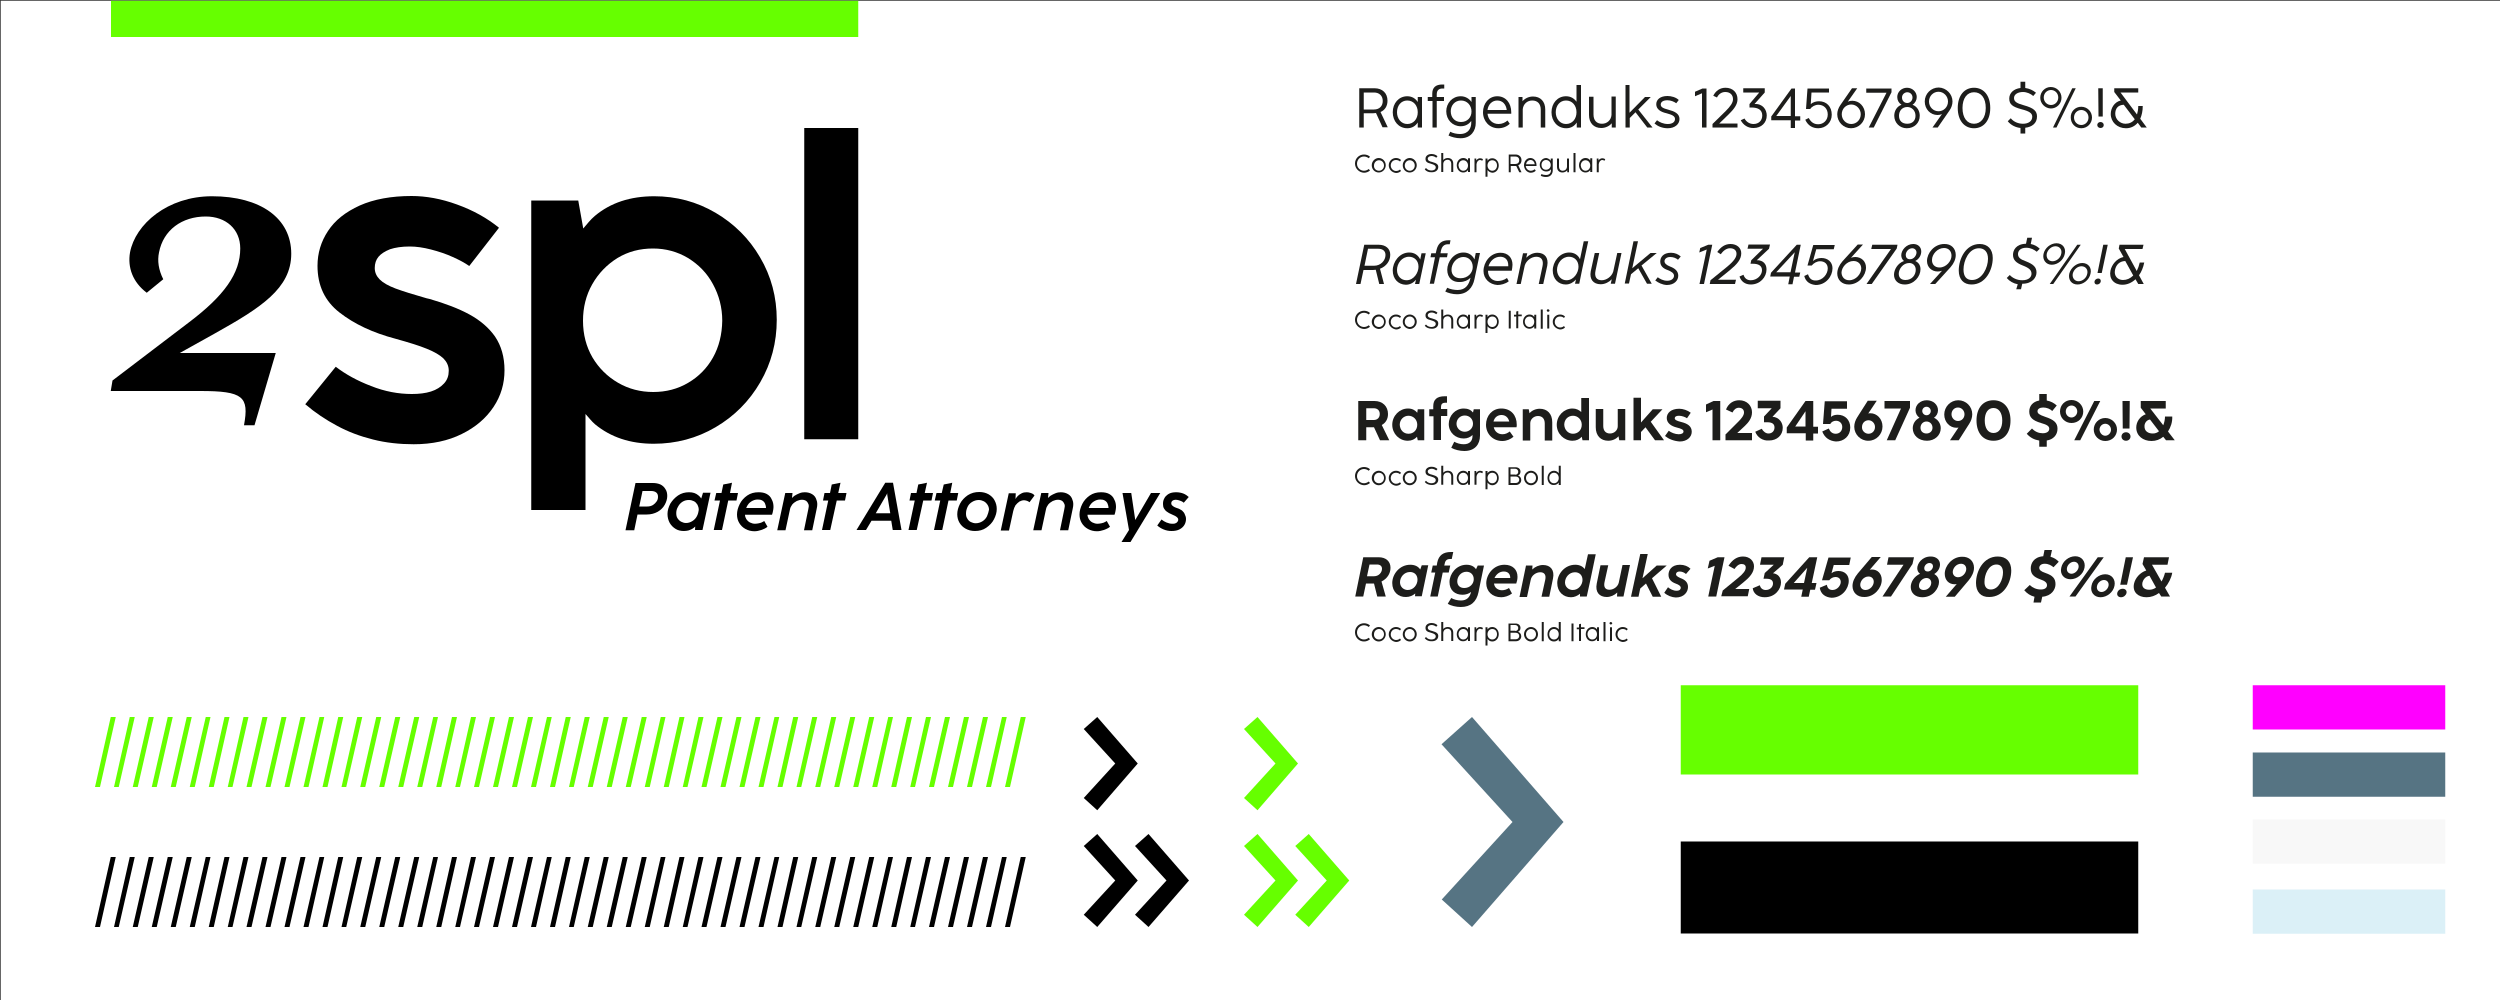 <?xml version="1.0" encoding="UTF-8"?> <svg xmlns="http://www.w3.org/2000/svg" xmlns:xlink="http://www.w3.org/1999/xlink" version="1.1" id="Ebene_1" x="0px" y="0px" viewBox="0 0 1000 400" style="enable-background:new 0 0 1000 400;" xml:space="preserve"><rect x="0" y="0" width="1000" height="400" fill="#333333" stroke="none"/> <style type="text/css"> .st0{fill:#FFFFFF;} .st1{fill:#66FF00;} .st2{fill:#567483;} .st3{fill:#FF00FF;} .st4{fill:#F8F8F8;} .st5{fill:#DBF0F7;} .st6{fill:#1D1D1B;} </style> <rect x="0.3" y="0.3" class="st0" width="1000" height="400"></rect> <g> <polygon class="st1" points="82.3,286.8 75.9,314.8 77.9,314.8 84.2,286.8 "></polygon> <polygon class="st1" points="74.7,286.8 68.3,314.8 70.3,314.8 76.7,286.8 "></polygon> <polygon class="st1" points="67.1,286.8 60.7,314.8 62.7,314.8 69.1,286.8 "></polygon> <polygon class="st1" points="59.5,286.8 53.1,314.8 55.1,314.8 61.5,286.8 "></polygon> <polygon class="st1" points="51.9,286.8 45.6,314.8 47.5,314.8 53.9,286.8 "></polygon> <polygon class="st1" points="44.3,286.8 38,314.8 40,314.8 46.3,286.8 "></polygon> <polygon class="st1" points="89.8,286.8 83.5,314.8 85.5,314.8 91.8,286.8 "></polygon> <polygon class="st1" points="97.4,286.8 91.1,314.8 93,314.8 99.4,286.8 "></polygon> <polygon class="st1" points="105,286.8 98.6,314.8 100.6,314.8 107,286.8 "></polygon> <polygon class="st1" points="112.6,286.8 106.2,314.8 108.2,314.8 114.6,286.8 "></polygon> <polygon class="st1" points="120.2,286.8 113.8,314.8 115.8,314.8 122.2,286.8 "></polygon> <polygon class="st1" points="127.8,286.8 121.4,314.8 123.4,314.8 129.7,286.8 "></polygon> <polygon class="st1" points="135.3,286.8 129,314.8 131,314.8 137.3,286.8 "></polygon> <polygon class="st1" points="142.9,286.8 136.6,314.8 138.5,314.8 144.9,286.8 "></polygon> <polygon class="st1" points="150.5,286.8 144.1,314.8 146.1,314.8 152.5,286.8 "></polygon> <polygon class="st1" points="158.1,286.8 151.7,314.8 153.7,314.8 160.1,286.8 "></polygon> <polygon class="st1" points="165.7,286.8 159.3,314.8 161.3,314.8 167.7,286.8 "></polygon> <polygon class="st1" points="173.3,286.8 166.9,314.8 168.9,314.8 175.2,286.8 "></polygon> <polygon class="st1" points="180.8,286.8 174.5,314.8 176.5,314.8 182.8,286.8 "></polygon> <polygon class="st1" points="188.4,286.8 182.1,314.8 184,314.8 190.4,286.8 "></polygon> <polygon class="st1" points="196,286.8 189.6,314.8 191.6,314.8 198,286.8 "></polygon> <polygon class="st1" points="203.6,286.8 197.2,314.8 199.2,314.8 205.6,286.8 "></polygon> <polygon class="st1" points="211.2,286.8 204.8,314.8 206.8,314.8 213.2,286.8 "></polygon> <polygon class="st1" points="218.8,286.8 212.4,314.8 214.4,314.8 220.7,286.8 "></polygon> <polygon class="st1" points="226.3,286.8 220,314.8 222,314.8 228.3,286.8 "></polygon> <polygon class="st1" points="233.9,286.8 227.6,314.8 229.5,314.8 235.9,286.8 "></polygon> <polygon class="st1" points="241.5,286.8 235.1,314.8 237.1,314.8 243.5,286.8 "></polygon> <polygon class="st1" points="249.1,286.8 242.7,314.8 244.7,314.8 251.1,286.8 "></polygon> <polygon class="st1" points="256.7,286.8 250.3,314.8 252.3,314.8 258.7,286.8 "></polygon> <polygon class="st1" points="264.3,286.8 257.9,314.8 259.9,314.8 266.2,286.8 "></polygon> <polygon class="st1" points="271.8,286.8 265.5,314.8 267.5,314.8 273.8,286.8 "></polygon> <polygon class="st1" points="279.4,286.8 273.1,314.8 275,314.8 281.4,286.8 "></polygon> <polygon class="st1" points="287,286.8 280.6,314.8 282.6,314.8 289,286.8 "></polygon> <polygon class="st1" points="294.6,286.8 288.2,314.8 290.2,314.8 296.6,286.8 "></polygon> <polygon class="st1" points="302.2,286.8 295.8,314.8 297.8,314.8 304.2,286.8 "></polygon> <polygon class="st1" points="309.8,286.8 303.4,314.8 305.4,314.8 311.7,286.8 "></polygon> <polygon class="st1" points="317.3,286.8 311,314.8 313,314.8 319.3,286.8 "></polygon> <polygon class="st1" points="324.9,286.8 318.6,314.8 320.5,314.8 326.9,286.8 "></polygon> <polygon class="st1" points="332.5,286.8 326.1,314.8 328.1,314.8 334.5,286.8 "></polygon> <polygon class="st1" points="340.1,286.8 333.7,314.8 335.7,314.8 342.1,286.8 "></polygon> <polygon class="st1" points="347.7,286.8 341.3,314.8 343.3,314.8 349.7,286.8 "></polygon> <polygon class="st1" points="355.3,286.8 348.9,314.8 350.9,314.8 357.2,286.8 "></polygon> <polygon class="st1" points="362.8,286.8 356.5,314.8 358.5,314.8 364.8,286.8 "></polygon> <polygon class="st1" points="370.4,286.8 364.1,314.8 366,314.8 372.4,286.8 "></polygon> <polygon class="st1" points="378,286.8 371.6,314.8 373.6,314.8 380,286.8 "></polygon> <polygon class="st1" points="385.6,286.8 379.2,314.8 381.2,314.8 387.6,286.8 "></polygon> <polygon class="st1" points="393.2,286.8 386.8,314.8 388.8,314.8 395.2,286.8 "></polygon> <polygon class="st1" points="400.8,286.8 394.4,314.8 396.4,314.8 402.7,286.8 "></polygon> <polygon class="st1" points="408.3,286.8 402,314.8 404,314.8 410.3,286.8 "></polygon> <polygon points="82.3,342.8 75.9,370.8 77.9,370.8 84.2,342.8 "></polygon> <polygon points="74.7,342.8 68.3,370.8 70.3,370.8 76.7,342.8 "></polygon> <polygon points="67.1,342.8 60.7,370.8 62.7,370.8 69.1,342.8 "></polygon> <polygon points="59.5,342.8 53.1,370.8 55.1,370.8 61.5,342.8 "></polygon> <polygon points="51.9,342.8 45.6,370.8 47.5,370.8 53.9,342.8 "></polygon> <polygon points="44.3,342.8 38,370.8 40,370.8 46.3,342.8 "></polygon> <polygon points="89.8,342.8 83.5,370.8 85.5,370.8 91.8,342.8 "></polygon> <polygon points="97.4,342.8 91.1,370.8 93,370.8 99.4,342.8 "></polygon> <polygon points="105,342.8 98.6,370.8 100.6,370.8 107,342.8 "></polygon> <polygon points="112.6,342.8 106.2,370.8 108.2,370.8 114.6,342.8 "></polygon> <polygon points="120.2,342.8 113.8,370.8 115.8,370.8 122.2,342.8 "></polygon> <polygon points="127.8,342.8 121.4,370.8 123.4,370.8 129.7,342.8 "></polygon> <polygon points="135.3,342.8 129,370.8 131,370.8 137.3,342.8 "></polygon> <polygon points="142.9,342.8 136.6,370.8 138.5,370.8 144.9,342.8 "></polygon> <polygon points="150.5,342.8 144.1,370.8 146.1,370.8 152.5,342.8 "></polygon> <polygon points="158.1,342.8 151.7,370.8 153.7,370.8 160.1,342.8 "></polygon> <polygon points="165.7,342.8 159.3,370.8 161.3,370.8 167.7,342.8 "></polygon> <polygon points="173.3,342.8 166.9,370.8 168.9,370.8 175.2,342.8 "></polygon> <polygon points="180.8,342.8 174.5,370.8 176.5,370.8 182.8,342.8 "></polygon> <polygon points="188.4,342.8 182.1,370.8 184,370.8 190.4,342.8 "></polygon> <polygon points="196,342.8 189.6,370.8 191.6,370.8 198,342.8 "></polygon> <polygon points="203.6,342.8 197.2,370.8 199.2,370.8 205.6,342.8 "></polygon> <polygon points="211.2,342.8 204.8,370.8 206.8,370.8 213.2,342.8 "></polygon> <polygon points="218.8,342.8 212.4,370.8 214.4,370.8 220.7,342.8 "></polygon> <polygon points="226.3,342.8 220,370.8 222,370.8 228.3,342.8 "></polygon> <polygon points="233.9,342.8 227.6,370.8 229.5,370.8 235.9,342.8 "></polygon> <polygon points="241.5,342.8 235.1,370.8 237.1,370.8 243.5,342.8 "></polygon> <polygon points="249.1,342.8 242.7,370.8 244.7,370.8 251.1,342.8 "></polygon> <polygon points="256.7,342.8 250.3,370.8 252.3,370.8 258.7,342.8 "></polygon> <polygon points="264.3,342.8 257.9,370.8 259.9,370.8 266.2,342.8 "></polygon> <polygon points="271.8,342.8 265.5,370.8 267.5,370.8 273.8,342.8 "></polygon> <polygon points="279.4,342.8 273.1,370.8 275,370.8 281.4,342.8 "></polygon> <polygon points="287,342.8 280.6,370.8 282.6,370.8 289,342.8 "></polygon> <polygon points="294.6,342.8 288.2,370.8 290.2,370.8 296.6,342.8 "></polygon> <polygon points="302.2,342.8 295.8,370.8 297.8,370.8 304.2,342.8 "></polygon> <polygon points="309.8,342.8 303.4,370.8 305.4,370.8 311.7,342.8 "></polygon> <polygon points="317.3,342.8 311,370.8 313,370.8 319.3,342.8 "></polygon> <polygon points="324.9,342.8 318.6,370.8 320.5,370.8 326.9,342.8 "></polygon> <polygon points="332.5,342.8 326.1,370.8 328.1,370.8 334.5,342.8 "></polygon> <polygon points="340.1,342.8 333.7,370.8 335.7,370.8 342.1,342.8 "></polygon> <polygon points="347.7,342.8 341.3,370.8 343.3,370.8 349.7,342.8 "></polygon> <polygon points="355.3,342.8 348.9,370.8 350.9,370.8 357.2,342.8 "></polygon> <polygon points="362.8,342.8 356.5,370.8 358.5,370.8 364.8,342.8 "></polygon> <polygon points="370.4,342.8 364.1,370.8 366,370.8 372.4,342.8 "></polygon> <polygon points="378,342.8 371.6,370.8 373.6,370.8 380,342.8 "></polygon> <polygon points="385.6,342.8 379.2,370.8 381.2,370.8 387.6,342.8 "></polygon> <polygon points="393.2,342.8 386.8,370.8 388.8,370.8 395.2,342.8 "></polygon> <polygon points="400.8,342.8 394.4,370.8 396.4,370.8 402.7,342.8 "></polygon> <polygon points="408.3,342.8 402,370.8 404,370.8 410.3,342.8 "></polygon> <polygon points="438.9,286.8 433.5,291.6 446.1,305.4 433.5,319.2 438.9,324.1 455.1,305.4 "></polygon> <polygon points="433.5,338.4 446.1,352.2 433.5,365.9 438.9,370.8 455.1,352.2 438.9,333.6 "></polygon> <polygon points="454,338.4 466.6,352.2 454,365.9 459.4,370.8 475.6,352.2 459.4,333.6 "></polygon> <polygon class="st1" points="503,286.8 497.6,291.6 510.2,305.4 497.6,319.2 503,324.1 519.2,305.4 "></polygon> <polygon class="st2" points="588.8,286.8 576.6,297.7 605,328.8 576.7,359.8 588.8,370.8 625.4,328.8 "></polygon> <polygon class="st1" points="497.6,338.4 510.2,352.2 497.6,365.9 503,370.8 519.2,352.2 503,333.6 "></polygon> <polygon class="st1" points="518.1,338.4 530.7,352.2 518.1,365.9 523.5,370.8 539.7,352.2 523.5,333.6 "></polygon> </g> <g> <rect x="901.1" y="274.1" class="st3" width="77" height="17.7"></rect> <rect x="901.1" y="301" class="st2" width="77" height="17.7"></rect> <rect x="901.1" y="327.8" class="st4" width="77" height="17.7"></rect> <rect x="901.1" y="355.8" class="st5" width="77" height="17.7"></rect> </g> <rect x="672.3" y="336.6" width="183" height="36.8"></rect> <rect x="672.3" y="274.1" class="st1" width="183" height="35.7"></rect> <g> <g> <path class="st6" d="M543.7,35.3h6.1c3.2,0,5.2,2,5.2,5c0,2.2-1.1,3.8-2.8,4.5l2.9,6.1H553l-2.6-5.7c-0.3,0-0.7,0.1-1.1,0.1h-3.8 V51h-1.8V35.3z M549.6,43.8c2.2,0,3.5-1.4,3.5-3.4c0-2.1-1.4-3.4-3.5-3.4h-4.1v6.8H549.6z"></path> <path class="st6" d="M557.1,44.9c0-3.6,2.4-6.4,5.8-6.4c1.9,0,3.3,0.9,4.2,2.3v-2h1.7V51h-1.7V49c-0.9,1.4-2.3,2.3-4.2,2.3 C559.5,51.3,557.1,48.5,557.1,44.9z M562.9,49.6c2.5,0,4.2-2,4.2-4.7s-1.7-4.7-4.2-4.7c-2.5,0-4.1,2.1-4.1,4.7 S560.5,49.6,562.9,49.6z"></path> <path class="st6" d="M572.9,40.4h-1.8v-1.6h1.8v-1.3c0-2.5,1.4-3.7,4-3.7c0.4,0,0.4,0,0.8,0v1.6c-0.3,0-0.4,0-0.7,0 c-1.5,0-2.3,0.8-2.3,2.3v1.1h2.9v1.6h-2.9V51h-1.7V40.4z"></path> <path class="st6" d="M588.6,40.8v-2h1.7v10.4c0,3-1.8,6.1-6.1,6.1c-1.8,0-3.6-0.5-4.8-1.1l0.7-1.5c1.1,0.6,2.6,0.9,3.9,0.9 c3.5,0,4.5-2.5,4.5-4.5v-0.5l0-0.2c-0.9,1.2-2.3,2.1-4.2,2.1c-3.3,0-5.8-2.6-5.8-6c0-3.2,2.4-6,5.8-6 C586.2,38.5,587.7,39.5,588.6,40.8z M584.4,48.8c2.5,0,4.2-1.8,4.2-4.2c0-2.4-1.7-4.4-4.2-4.4c-2.5,0-4.1,2-4.1,4.3 C580.3,47,581.9,48.8,584.4,48.8z"></path> <path class="st6" d="M593.2,44.9c0-3.6,2.4-6.4,5.7-6.4c3.4,0,5.6,2.7,5.6,6.4c0,0.2,0,0.4,0,0.6h-9.5c0.3,2.5,2.1,4.1,4.4,4.1 c1.5,0,2.7-0.6,3.6-1.4l0.9,1.3c-1.1,1.1-2.7,1.8-4.6,1.8C595.8,51.3,593.2,48.5,593.2,44.9z M602.7,44c-0.3-2.3-1.7-3.8-3.8-3.8 c-2,0-3.6,1.5-3.9,3.8H602.7z"></path> <path class="st6" d="M607.3,38.8h1.7v1.7c0.9-1.1,2.5-1.9,4.2-1.9c3,0,4.9,2,4.9,5.2V51h-1.8v-7.1c0-2.4-1.3-3.7-3.4-3.7 c-2,0-3.6,1.4-3.8,3.5V51h-1.7V38.8z"></path> <path class="st6" d="M620.6,44.9c0-3.6,2.4-6.4,5.8-6.4c1.9,0,3.3,0.9,4.2,2.2V34h1.8v17h-1.7V49c-0.9,1.4-2.3,2.3-4.2,2.3 C623,51.3,620.6,48.5,620.6,44.9z M626.4,49.6c2.5,0,4.2-2,4.2-4.7s-1.7-4.7-4.2-4.7c-2.5,0-4.1,2.1-4.1,4.7S624,49.6,626.4,49.6z "></path> <path class="st6" d="M646.4,51h-1.7v-1.7c-0.9,1.1-2.5,1.9-4.2,1.9c-3,0-4.9-2-4.9-5.2v-7.3h1.8v7.1c0,2.4,1.3,3.7,3.4,3.7 c2,0,3.6-1.4,3.8-3.5v-7.4h1.7V51z"></path> <path class="st6" d="M650.1,34h1.7v11.1l6.2-6.3h2.3l-5,5L661,51h-2.1l-4.7-6.1l-2.3,2.3V51h-1.7V34z"></path> <path class="st6" d="M661.8,49.4l1-1.3c1,0.8,2.6,1.5,4.3,1.5c1.7,0,2.9-0.7,2.9-2c0-1.2-1.2-1.7-3.4-2.3 c-2.3-0.5-4.1-1.6-4.1-3.6c0-1.8,1.5-3.3,4.5-3.3c1.5,0,3.4,0.5,4.5,1.6l-1,1.3c-0.8-0.6-2.2-1.2-3.5-1.2c-1.8,0-2.7,0.7-2.7,1.7 c0,1,0.8,1.5,3.1,2.1c2.3,0.6,4.4,1.5,4.4,3.7c0,2.1-1.9,3.7-4.7,3.7C664.9,51.3,663.1,50.5,661.8,49.4z"></path> <path class="st6" d="M680.8,37.3l-2.8,1.2v-1.8l3-1.3h1.6V51h-1.8V37.3z"></path> <path class="st6" d="M685,49.6l5.3-5.2c1.8-1.8,2.9-3.3,2.9-4.7c0-1.7-1.1-2.9-3.1-2.9c-1.5,0-2.7,0.9-3.3,2.2l-1.5-0.7 c1-2,2.7-3.2,4.9-3.2c3,0,4.8,2,4.8,4.6c0,2.2-1.5,4-3.4,5.9l-3.9,3.8h7.3V51H685V49.6z"></path> <path class="st6" d="M696.3,48.1l1.5-0.7c0.7,1.3,2,2.2,3.6,2.2c2.1,0,3.5-1.4,3.5-3.4c0-2.2-1.6-3.2-4.3-3.2h-0.8v-1.4l3.9-4.6 h-6.4v-1.7h8.6V37l-4.1,4.6c3.3-0.2,4.9,2.3,4.9,4.6c0,2.9-2.2,5-5.2,5C699.2,51.3,697.3,50,696.3,48.1z"></path> <path class="st6" d="M716.3,48.1h-7.8v-1.5l8.1-11.2h1.4v11.1h2.1v1.7H718v3h-1.7V48.1z M716.3,46.4v-8l-5.8,8H716.3z"></path> <path class="st6" d="M722.1,47.9l1.4-0.7c1,1.9,2.3,2.5,3.8,2.5c2.1,0,3.8-1.6,3.8-3.9c0-2.4-1.6-3.9-3.8-3.9 c-1.2,0-2.6,0.7-3.2,1.7h-1.7l0.6-8.2h8.6V37h-7l-0.3,4.7c0.8-0.9,2.3-1.2,3.3-1.2c3,0,5.1,2.1,5.1,5.4c0,3.1-2.4,5.4-5.4,5.4 C725.1,51.3,723.2,50.3,722.1,47.9z"></path> <path class="st6" d="M734.9,45.7c0-1.3,0.5-2.6,1.2-3.6l4.7-6.8h2.1l-3.8,5.4c0.6-0.3,1.2-0.4,1.8-0.4c2.8,0,5.1,2.3,5.1,5.4 c0,3.1-2.5,5.6-5.6,5.6C737.4,51.3,734.9,48.8,734.9,45.7z M740.5,49.6c2.1,0,3.8-1.7,3.8-3.9c0-2.1-1.7-3.9-3.8-3.9 c-2.1,0-3.8,1.7-3.8,3.9C736.7,47.9,738.4,49.6,740.5,49.6z"></path> <path class="st6" d="M754.6,37.1h-8.1v-1.7h10.1v1.5L749.5,51h-2L754.6,37.1z"></path> <path class="st6" d="M757.7,46.3c0-1.9,1-3.7,2.9-4.4c-1.1-0.7-1.7-1.8-1.7-3.1c0-2,1.7-3.7,3.9-3.7c2.3,0,3.9,1.8,3.9,3.7 c0,1.2-0.6,2.4-1.7,3.1c1.9,0.7,2.9,2.5,2.9,4.4c0,2.9-2.2,5-5.2,5C759.9,51.3,757.7,49.1,757.7,46.3z M762.9,49.5 c2.1,0,3.3-1.3,3.3-3.2c0-2-1.4-3.5-3.3-3.5c-2,0-3.3,1.5-3.3,3.5C759.6,48.3,760.8,49.5,762.9,49.5z M762.9,41.2 c1.2,0,2.1-1,2.1-2.2c0-1.3-1-2.1-2.1-2.1c-1,0-2.1,0.8-2.1,2.1C760.8,40.2,761.6,41.2,762.9,41.2z"></path> <path class="st6" d="M781,40.6c0,1.3-0.5,2.6-1.2,3.6l-4.7,6.8H773l3.8-5.4c-0.6,0.3-1.2,0.4-1.8,0.4c-2.8,0-5.1-2.3-5.1-5.4 c0-3.1,2.5-5.6,5.6-5.6C778.5,35.1,781,37.6,781,40.6z M775.4,44.5c2.1,0,3.8-1.7,3.8-3.9c0-2.1-1.7-3.9-3.8-3.9 c-2.1,0-3.8,1.7-3.8,3.9C771.6,42.8,773.3,44.5,775.4,44.5z"></path> <path class="st6" d="M783.1,43.2c0-5.1,2.7-8.1,6.5-8.1c3.8,0,6.5,3,6.5,8.1s-2.7,8.1-6.5,8.1C785.8,51.3,783.1,48.3,783.1,43.2z M789.6,49.5c2.7,0,4.7-2.3,4.7-6.3c0-4.1-1.9-6.3-4.7-6.3c-2.7,0-4.6,2.3-4.6,6.3C785,47.2,786.9,49.5,789.6,49.5z"></path> <path class="st6" d="M808.3,51.2c-2-0.2-3.9-1.1-5.2-2.7l1.2-1.2c1.2,1.5,3.1,2.2,4.9,2.2c2.1,0,3.7-1,3.7-2.8 c0-1.4-1.1-2.2-4.3-3c-3.7-1-4.9-2-4.9-4.3c0-2.2,1.8-3.9,4.5-4.2v-2.5h1.9v2.5c1.6,0.2,3.1,0.9,4.3,1.9l-1.1,1.3 c-1-0.9-2.6-1.6-4.1-1.6c-2,0-3.6,0.9-3.6,2.4c0,1.4,1,2.1,3.9,2.9c4,1.1,5.3,2.3,5.3,4.5c0,2.7-2,4.2-4.7,4.5v2.3h-1.9V51.2z"></path> <path class="st6" d="M816.1,39.1c0-2.4,1.9-4.3,4.2-4.3c2.4,0,4.3,1.9,4.3,4.3c0,2.4-1.9,4.3-4.3,4.3 C818,43.3,816.1,41.4,816.1,39.1z M820.4,42c1.6,0,2.9-1.3,2.9-3c0-1.7-1.3-3-2.9-3c-1.6,0-2.9,1.3-2.9,3 C817.5,40.7,818.8,42,820.4,42z M828.9,35.3h1.4L822.6,51h-1.4L828.9,35.3z M832.5,42.7c2.4,0,4.3,1.9,4.3,4.3 c0,2.4-1.9,4.3-4.3,4.3c-2.4,0-4.2-1.9-4.2-4.3C828.2,44.6,830.1,42.7,832.5,42.7z M832.5,50c1.6,0,2.9-1.3,2.9-3 c0-1.7-1.3-3-2.9-3c-1.6,0-2.9,1.3-2.9,3C829.6,48.7,830.9,50,832.5,50z"></path> <path class="st6" d="M840.2,48.8c0.7,0,1.3,0.5,1.3,1.2c0,0.7-0.5,1.2-1.3,1.2c-0.7,0-1.3-0.5-1.3-1.2 C838.9,49.4,839.4,48.8,840.2,48.8z M839.3,35.3h1.8l0,11.3h-1.7L839.3,35.3z"></path> <path class="st6" d="M855.1,49.1c-1.2,1.4-2.8,2.2-4.7,2.2c-3.5,0-6.1-2.5-6.1-5.7c0-2.3,1.4-4.8,4-5.4l-2.6-3.4v-1.5h9.6v1.7 h-7.1l6.6,8.8c0.3-1,0.5-2.1,0.5-3.4l1.8,0c0,2-0.4,3.7-1,5.1l2.6,3.5h-2.2L855.1,49.1z M850.2,49.5c1.5,0,2.8-0.6,3.7-1.8 l-4.4-5.8c-2.4,0.1-3.4,1.6-3.4,3.6C846.1,47.8,848.1,49.5,850.2,49.5z"></path> </g> <g> <path class="st6" d="M542,65.4c0-2,1.6-3.6,3.6-3.6c0.9,0,1.8,0.3,2.4,0.9l-0.5,0.6c-0.5-0.4-1.2-0.7-1.9-0.7 c-1.5,0-2.8,1.2-2.8,2.9c0,1.6,1.3,2.8,2.8,2.8c0.7,0,1.4-0.3,1.9-0.7l0.5,0.6c-0.6,0.5-1.4,0.9-2.4,0.9 C543.6,69,542,67.4,542,65.4z"></path> <path class="st6" d="M548.7,66.1c0-1.6,1.3-2.9,2.8-2.9c1.5,0,2.8,1.3,2.8,2.9c0,1.6-1.3,2.9-2.8,2.9 C550,69,548.7,67.8,548.7,66.1z M551.6,68.3c1.1,0,2-0.9,2-2.1c0-1.2-0.9-2.1-2-2.1c-1.1,0-2,0.9-2,2.1 C549.5,67.4,550.4,68.3,551.6,68.3z"></path> <path class="st6" d="M555.5,66.1c0-1.6,1.3-2.9,2.9-2.9c0.8,0,1.5,0.3,2,0.8l-0.4,0.6c-0.4-0.4-1-0.6-1.6-0.6 c-1.2,0-2.1,0.9-2.1,2.2c0,1.2,1,2.2,2.1,2.2c0.6,0,1.2-0.2,1.6-0.6l0.4,0.6c-0.5,0.5-1.2,0.8-2,0.8 C556.7,69,555.5,67.7,555.5,66.1z"></path> <path class="st6" d="M561.1,66.1c0-1.6,1.3-2.9,2.8-2.9c1.5,0,2.8,1.3,2.8,2.9c0,1.6-1.3,2.9-2.8,2.9 C562.4,69,561.1,67.8,561.1,66.1z M563.9,68.3c1.1,0,2-0.9,2-2.1c0-1.2-0.9-2.1-2-2.1c-1.1,0-2,0.9-2,2.1 C561.9,67.4,562.8,68.3,563.9,68.3z"></path> <path class="st6" d="M569.9,67.7l0.5-0.5c0.5,0.7,1.4,1,2.2,1c0.9,0,1.7-0.4,1.7-1.3c0-0.6-0.5-1-1.9-1.4c-1.7-0.4-2.2-0.9-2.2-2 c0-1.1,1-1.9,2.4-1.9c0.9,0,1.8,0.3,2.4,0.9l-0.5,0.6c-0.5-0.4-1.2-0.7-1.8-0.7c-0.9,0-1.6,0.4-1.6,1.1c0,0.6,0.4,1,1.8,1.3 c1.8,0.5,2.4,1,2.4,2c0,1.3-1.1,2.1-2.5,2.1C571.6,69,570.5,68.6,569.9,67.7z"></path> <path class="st6" d="M576.5,61.2h0.8v2.8c0.4-0.5,1.1-0.8,1.8-0.8c1.4,0,2.2,0.9,2.2,2.3v3.3h-0.8v-3.2c0-1.1-0.6-1.7-1.5-1.7 c-0.9,0-1.6,0.6-1.7,1.6v3.3h-0.8V61.2z"></path> <path class="st6" d="M582.7,66.1c0-1.6,1.1-2.9,2.6-2.9c0.9,0,1.5,0.4,1.9,1v-0.9h0.8v5.5h-0.8V68c-0.4,0.6-1,1-1.9,1 C583.8,69,582.7,67.7,582.7,66.1z M585.3,68.3c1.1,0,1.9-0.9,1.9-2.1c0-1.2-0.8-2.1-1.9-2.1c-1.1,0-1.9,0.9-1.9,2.1 C583.5,67.3,584.2,68.3,585.3,68.3z"></path> <path class="st6" d="M589.8,63.4h0.7v0.8c0.3-0.5,0.9-0.9,1.5-0.9c0.4,0,0.8,0.1,1.2,0.4l-0.3,0.6c-0.3-0.2-0.7-0.3-0.9-0.3 c-0.7,0-1.3,0.7-1.4,1.7v3.2h-0.8V63.4z"></path> <path class="st6" d="M595,68v2.7h-0.8v-7.3h0.8v0.9c0.4-0.6,1-1,1.9-1c1.5,0,2.6,1.3,2.6,2.9c0,1.6-1.1,2.9-2.6,2.9 C596.1,69,595.4,68.6,595,68z M596.9,68.3c1.1,0,1.9-0.9,1.9-2.1c0-1.2-0.7-2.1-1.9-2.1c-1.1,0-1.9,0.9-1.9,2.1 C595,67.3,595.8,68.3,596.9,68.3z"></path> <path class="st6" d="M603.5,61.8h2.7c1.4,0,2.4,0.9,2.4,2.3c0,1-0.5,1.7-1.3,2l1.3,2.8h-0.9l-1.2-2.5c-0.2,0-0.3,0-0.5,0h-1.7v2.5 h-0.8V61.8z M606.1,65.6c1,0,1.6-0.6,1.6-1.5c0-0.9-0.6-1.5-1.6-1.5h-1.9v3H606.1z"></path> <path class="st6" d="M609.6,66.1c0-1.6,1.1-2.9,2.5-2.9c1.5,0,2.5,1.2,2.5,2.9c0,0.1,0,0.2,0,0.3h-4.3c0.1,1.1,1,1.9,2,1.9 c0.7,0,1.2-0.3,1.6-0.6l0.4,0.6c-0.5,0.5-1.2,0.8-2.1,0.8C610.8,69,609.6,67.7,609.6,66.1z M613.9,65.7c-0.1-1-0.8-1.7-1.7-1.7 c-0.9,0-1.6,0.7-1.8,1.7H613.9z"></path> <path class="st6" d="M620.3,64.3v-0.9h0.8v4.7c0,1.4-0.8,2.7-2.7,2.7c-0.8,0-1.6-0.2-2.1-0.5l0.3-0.7c0.5,0.3,1.2,0.4,1.8,0.4 c1.6,0,2-1.1,2-2v-0.2l0-0.1c-0.4,0.6-1,0.9-1.9,0.9c-1.5,0-2.6-1.2-2.6-2.7c0-1.4,1.1-2.7,2.6-2.7 C619.2,63.3,619.9,63.7,620.3,64.3z M618.4,67.9c1.1,0,1.9-0.8,1.9-1.9c0-1.1-0.8-2-1.9-2c-1.1,0-1.8,0.9-1.8,1.9 C616.6,67.1,617.3,67.9,618.4,67.9z"></path> <path class="st6" d="M627.6,68.9h-0.7v-0.8c-0.4,0.5-1.1,0.9-1.9,0.9c-1.4,0-2.2-0.9-2.2-2.3v-3.3h0.8v3.2c0,1.1,0.6,1.7,1.5,1.7 c0.9,0,1.6-0.6,1.7-1.6v-3.3h0.8V68.9z"></path> <path class="st6" d="M629.4,61.2h0.8v7.7h-0.8V61.2z"></path> <path class="st6" d="M631.6,66.1c0-1.6,1.1-2.9,2.6-2.9c0.9,0,1.5,0.4,1.9,1v-0.9h0.8v5.5h-0.8V68c-0.4,0.6-1,1-1.9,1 C632.7,69,631.6,67.7,631.6,66.1z M634.2,68.3c1.1,0,1.9-0.9,1.9-2.1c0-1.2-0.8-2.1-1.9-2.1c-1.1,0-1.9,0.9-1.9,2.1 C632.4,67.3,633.1,68.3,634.2,68.3z"></path> <path class="st6" d="M638.7,63.4h0.7v0.8c0.3-0.5,0.9-0.9,1.5-0.9c0.4,0,0.8,0.1,1.2,0.4l-0.3,0.6c-0.3-0.2-0.7-0.3-0.9-0.3 c-0.7,0-1.3,0.7-1.4,1.7v3.2h-0.8V63.4z"></path> </g> <g> <path class="st6" d="M545.7,97.9h5.8c2.7,0,4.6,1.5,4.6,4c0,2.4-1.5,4.6-4.1,5.6l1.6,6.1h-1.9l-1.4-5.7c-0.3,0-0.7,0.1-1.1,0.1 h-3.8l-1.2,5.6h-1.8L545.7,97.9z M549.6,106.3c2.8,0,4.6-2.2,4.6-4.3c0-1.6-1.1-2.5-2.9-2.5h-4.1l-1.4,6.8H549.6z"></path> <path class="st6" d="M557.1,108.2c0-3.5,2.7-7.2,6.6-7.2c2.1,0,3.6,1.1,4.4,2.8l0.5-2.5h1.7l-2.6,12.3h-1.7l0.4-1.7 c-1,1.2-2.4,2-4.1,2C559.3,113.8,557.1,111.6,557.1,108.2z M562.6,112.1c3,0,4.8-3.1,4.8-5.4c0-2.5-1.7-4-3.8-4 c-2.9,0-4.8,2.7-4.8,5.3C558.8,110.5,560.5,112.1,562.6,112.1z"></path> <path class="st6" d="M574,102.9h-1.8l0.3-1.6h1.8l0.3-1.3c0.6-2.7,2.2-3.9,4.8-3.9c0.4,0,0.4,0,0.8,0l-0.3,1.6c-0.2,0-0.4,0-0.7,0 c-1.5,0-2.4,0.8-2.8,2.5l-0.2,1.1h2.9l-0.3,1.6h-2.9l-2.3,10.6h-1.7L574,102.9z"></path> <path class="st6" d="M578.9,107.9c0-3.2,2.6-6.9,6.5-6.9c2.1,0,3.6,1.1,4.4,2.8l0-0.1l0.5-2.5h1.7l-1.5,7.1l0,0l-0.7,3.3 c-0.7,3.5-2.9,6.1-7,6.1c-1.7,0-3.6-0.5-4.7-1.1l0.8-1.5c1.1,0.6,2.9,0.9,4.2,0.9c3.2,0,4.5-2.3,5-4.5l0.1-0.4 c-1,1-2.5,1.7-4.2,1.7C581.1,113,578.9,111.2,578.9,107.9z M584.2,111.3c3,0,4.9-2.2,4.9-4.5c0-2.5-1.7-4-3.7-4 c-2.9,0-4.8,2.7-4.8,5.1C580.6,110.2,582.2,111.3,584.2,111.3z"></path> <path class="st6" d="M593.4,108.4c0-3.5,2.7-7.3,6.8-7.3c3,0,4.8,2,4.8,4.8c0,0.9-0.2,1.7-0.3,2.4h-9.5v0.1c0,2.5,1.8,4,3.9,4 c1,0,2.5-0.3,3.7-1.2l0.7,1.3c-1.3,1.1-3.3,1.5-4.5,1.5C595.8,113.8,593.4,111.5,593.4,108.4z M603.3,106.5c0-0.1,0-0.3,0-0.4 c0-2.1-1.2-3.4-3.2-3.4c-2.3,0-4.1,1.7-4.7,3.8H603.3z"></path> <path class="st6" d="M609.2,101.3h1.7l-0.4,1.8c1-1.1,2.7-2,4.4-2c3,0,4.6,2,4,5.2l-1.6,7.3h-1.8l1.5-7.1c0.5-2.4-0.4-3.8-2.5-3.8 c-1.9,0-4,1.5-4.6,3.5l-1.6,7.4h-1.7L609.2,101.3z"></path> <path class="st6" d="M621.1,108.2c0-3.5,2.7-7.2,6.6-7.2c2.1,0,3.6,1.1,4.3,2.7l1.5-7.2h1.8l-2.4,11.1h0l-1.2,5.9H630l0.4-1.7 c-1,1.1-2.4,2-4.1,2C623.4,113.8,621.1,111.6,621.1,108.2z M626.6,112.1c2.9,0,4.8-3,4.8-5.4c0-2.5-1.7-4-3.8-4 c-2.9,0-4.8,2.7-4.8,5.3C622.9,110.5,624.6,112.1,626.6,112.1z"></path> <path class="st6" d="M646,113.5h-1.7l0.4-1.8c-1,1.1-2.7,2-4.4,2c-3,0-4.6-2-4-5.2l1.6-7.3h1.8l-1.5,7.1c-0.5,2.4,0.4,3.8,2.5,3.8 c1.9,0,4-1.5,4.6-3.5l1.6-7.4h1.7L646,113.5z"></path> <path class="st6" d="M653.4,96.5h1.8l-2.3,10.8l7.3-6.1h2.5l-6.1,5l4.1,7.3h-1.9l-3.5-6.2l-2.9,2.4l-0.8,3.7h-1.7L653.4,96.5z"></path> <path class="st6" d="M662.1,112.2l1-1.3c0.8,0.6,2.1,1.4,3.8,1.4c1.8,0,2.7-1,2.7-2c0-1-1-1.7-2.6-2.3c-1.7-0.6-2.9-1.6-2.9-3.4 c0-1.6,1.1-3.5,4.3-3.5c1.6,0,2.9,0.6,3.9,1.5l-1.1,1.3c-0.7-0.6-1.8-1.1-3.1-1.1c-1.6,0-2.3,0.9-2.3,1.7c0,0.8,0.7,1.5,2.2,2.1 c1.9,0.7,3.3,1.8,3.3,3.7c0,1.8-1.5,3.7-4.6,3.7C664.9,113.9,663.3,113.1,662.1,112.2z"></path> <path class="st6" d="M682.7,99.8l-3,1.2l0.4-1.8l3.2-1.3h1.6l-3.3,15.7h-1.8L682.7,99.8z"></path> <path class="st6" d="M684.2,112.1l6.4-5.2c3.2-2.6,4-4.1,4-5.4c0-1.3-0.9-2.2-2.6-2.2c-1.5,0-2.8,1.1-3.7,2.4l-1.4-0.9 c1.4-2,3.1-3.2,5.3-3.2c2.6,0,4.3,1.6,4.3,3.7c0,2.5-1.7,4.4-4.6,6.8l-4.7,3.8h7.2l-0.4,1.7h-10.1L684.2,112.1z"></path> <path class="st6" d="M695.8,110.6l1.6-0.7c0.4,1.3,1.3,2.2,2.9,2.2c2.6,0,4.5-2.1,4.5-4c0-1.8-1.4-2.6-3.6-2.6h-1l0.3-1.4l4.7-4.6 H699l0.4-1.7h8.6l-0.4,1.7l-4.9,4.6c1.3-0.1,3.9,0.5,3.9,3.7c0,3-2.5,6-6.3,6C698,113.8,696.4,112.5,695.8,110.6z"></path> <path class="st6" d="M715.9,110.6h-7.8l0.3-1.5l10.3-11.2h1.6l-2.3,11.1h2.1l-0.4,1.7h-2.1l-0.6,3h-1.7L715.9,110.6z M716.2,108.9 l1.7-8l-7.4,8H716.2z"></path> <path class="st6" d="M721.7,110.4l1.5-0.7c0.6,1.9,1.6,2.5,3.1,2.5c2.8,0,4.8-2.6,4.8-4.8c0-1.8-1.2-2.9-3.1-2.9 c-1.2,0-2.5,0.7-3.3,1.7H723l2.3-8.2h8.6l-0.4,1.7h-7l-1.3,4.7c1-0.9,2.3-1.2,3.4-1.2c2.5,0,4.4,1.6,4.4,4.1 c0,3.2-2.6,6.7-6.7,6.7C724.1,113.8,722.3,112.8,721.7,110.4z"></path> <path class="st6" d="M734.9,109.4c0-1.6,0.7-3.3,2.1-4.9l6.1-6.7h2.1l-4.8,5.3c0.6-0.2,1.1-0.3,1.7-0.3c2.4,0,4.3,1.7,4.3,4.2 c0,3.2-2.9,6.8-6.9,6.8C736.7,113.8,734.9,111.9,734.9,109.4z M739.7,112.1c2.7,0,4.8-2.6,4.8-4.7c0-1.7-1.2-3-3.1-3 c-2.7,0-4.8,2.6-4.8,4.7C736.7,110.8,737.8,112.1,739.7,112.1z"></path> <path class="st6" d="M756.4,99.6h-7.9l0.4-1.7H759l-0.3,1.5l-10,14.2h-2.1L756.4,99.6z"></path> <path class="st6" d="M757.6,109.9c0-2,1.4-4.6,4-5.5c-0.7-0.5-1.1-1.4-1.1-2.3c0-2,2-4.5,4.8-4.5c2,0,3.2,1.3,3.2,3 c0,1.4-0.8,3-2.4,3.8c1.4,0.6,2.1,1.8,2.1,3.3c0,2.9-2.6,6.1-6.3,6.1C759.3,113.8,757.6,112.2,757.6,109.9z M762.2,112 c2.7,0,4.1-2.1,4.1-4.1c0-1.5-1-2.7-2.6-2.7c-2.5,0-4.2,2.4-4.2,4.3C759.5,111.1,760.5,112,762.2,112z M764,103.7 c1.6,0,2.6-1.6,2.6-2.7c0-1-0.8-1.7-1.7-1.7c-1.4,0-2.6,1.3-2.6,2.7C762.3,103,762.9,103.7,764,103.7z"></path> <path class="st6" d="M782.3,102c0,1.6-0.7,3.3-2.1,4.9l-6.1,6.7H772l4.8-5.3c-0.6,0.2-1.1,0.3-1.7,0.3c-2.4,0-4.3-1.7-4.3-4.2 c0-3.2,2.9-6.8,6.9-6.8C780.5,97.5,782.3,99.4,782.3,102z M775.8,107c2.7,0,4.8-2.6,4.8-4.7c0-1.8-1.1-3.1-3-3.1 c-2.7,0-4.8,2.6-4.8,4.7C772.7,105.7,773.9,107,775.8,107z"></path> <path class="st6" d="M783.5,108.2c0-4.7,2.8-10.6,8.4-10.6c3.1,0,5.2,2,5.2,5.6c0,4.7-2.8,10.6-8.5,10.6 C785.5,113.8,783.5,111.8,783.5,108.2z M788.8,112c4.1,0,6.4-5,6.4-8.5c0-2.7-1.4-4.2-3.6-4.2c-4.1,0-6.2,5-6.2,8.5 C785.4,110.6,786.6,112,788.8,112z"></path> <path class="st6" d="M807.1,113.7c-1.7-0.3-3.3-1.2-4.4-2.5l1.2-1.2c1,1.1,2.8,2.1,5,2.1c2.6,0,3.7-1.3,3.7-2.6 c0-1.4-0.9-2.3-3.5-3.3c-2.8-1.1-3.9-2.3-3.9-4.3c0-1.7,1.1-4.3,5.2-4.4l0.5-2.4h1.9l-0.5,2.5c1.5,0.3,2.7,1,3.6,1.9l-1.2,1.2 c-1-0.8-2.4-1.6-4.2-1.6c-2.5,0-3.3,1.4-3.3,2.5c0,1.3,0.8,2.1,3.1,2.9c3.1,1.2,4.3,2.4,4.3,4.5c0,1.9-1.6,4.5-5.7,4.5l-0.5,2.2 h-1.9L807.1,113.7z"></path> <path class="st6" d="M817.4,101.6c0.5-2.4,2.8-4.3,5.2-4.3c2.4,0,3.9,1.9,3.3,4.3c-0.5,2.4-2.8,4.3-5.2,4.3 C818.4,105.9,816.9,103.9,817.4,101.6z M821,104.5c1.6,0,3.2-1.3,3.5-3c0.4-1.7-0.7-3-2.3-3c-1.6,0-3.1,1.3-3.5,3 C818.4,103.3,819.5,104.5,821,104.5z M830.9,97.9h1.4l-11,15.7h-1.4L830.9,97.9z M832.9,105.2c2.4,0,3.9,1.9,3.3,4.3 c-0.5,2.4-2.8,4.3-5.2,4.3c-2.4,0-3.8-1.9-3.3-4.3C828.3,107.1,830.6,105.2,832.9,105.2z M831.4,112.5c1.6,0,3.2-1.3,3.5-3 c0.4-1.7-0.7-3-2.3-3c-1.6,0-3.1,1.3-3.5,3C828.8,111.2,829.9,112.5,831.4,112.5z"></path> <path class="st6" d="M839.3,111.4c0.7,0,1.1,0.5,1,1.2c-0.1,0.7-0.8,1.2-1.5,1.2c-0.7,0-1.1-0.5-1-1.2 C837.9,111.9,838.6,111.4,839.3,111.4z M841.3,97.9h1.8l-2.4,11.3H839L841.3,97.9z"></path> <path class="st6" d="M854.2,111.7c-1.5,1.4-3.3,2.2-5.2,2.2c-3.5,0-5.5-2.5-4.8-5.7c0.5-2.3,2.4-4.8,5.2-5.4l-1.9-3.4l0.3-1.5h9.6 l-0.4,1.7h-7.1l4.8,8.8c0.5-1,0.9-2.1,1.2-3.4l1.8,0c-0.4,2-1.1,3.7-2.1,5.1l1.9,3.5h-2.2L854.2,111.7z M849.2,112 c1.5,0,2.9-0.6,4.1-1.8l-3.2-5.8c-2.4,0.1-3.7,1.6-4.1,3.6C845.5,110.4,847.1,112,849.2,112z"></path> </g> <g> <path class="st6" d="M542,127.9c0-2,1.6-3.6,3.6-3.6c0.9,0,1.8,0.3,2.4,0.9l-0.5,0.6c-0.5-0.4-1.2-0.7-1.9-0.7 c-1.5,0-2.8,1.2-2.8,2.9c0,1.6,1.3,2.8,2.8,2.8c0.7,0,1.4-0.3,1.9-0.7l0.5,0.6c-0.6,0.5-1.4,0.9-2.4,0.9 C543.6,131.5,542,129.9,542,127.9z"></path> <path class="st6" d="M548.7,128.7c0-1.6,1.3-2.9,2.8-2.9c1.5,0,2.8,1.3,2.8,2.9c0,1.6-1.3,2.9-2.8,2.9 C550,131.5,548.7,130.3,548.7,128.7z M551.6,130.8c1.1,0,2-0.9,2-2.1c0-1.2-0.9-2.1-2-2.1c-1.1,0-2,0.9-2,2.1 C549.5,129.9,550.4,130.8,551.6,130.8z"></path> <path class="st6" d="M555.5,128.7c0-1.6,1.3-2.9,2.9-2.9c0.8,0,1.5,0.3,2,0.8l-0.4,0.6c-0.4-0.4-1-0.6-1.6-0.6 c-1.2,0-2.1,0.9-2.1,2.2c0,1.2,1,2.2,2.1,2.2c0.6,0,1.2-0.2,1.6-0.6l0.4,0.6c-0.5,0.5-1.2,0.8-2,0.8 C556.7,131.5,555.5,130.3,555.5,128.7z"></path> <path class="st6" d="M561.1,128.7c0-1.6,1.3-2.9,2.8-2.9c1.5,0,2.8,1.3,2.8,2.9c0,1.6-1.3,2.9-2.8,2.9 C562.4,131.5,561.1,130.3,561.1,128.7z M563.9,130.8c1.1,0,2-0.9,2-2.1c0-1.2-0.9-2.1-2-2.1c-1.1,0-2,0.9-2,2.1 C561.9,129.9,562.8,130.8,563.9,130.8z"></path> <path class="st6" d="M569.9,130.3l0.5-0.5c0.5,0.7,1.4,1,2.2,1c0.9,0,1.7-0.4,1.7-1.3c0-0.6-0.5-1-1.9-1.4c-1.7-0.4-2.2-0.9-2.2-2 c0-1.1,1-1.9,2.4-1.9c0.9,0,1.8,0.3,2.4,0.9l-0.5,0.6c-0.5-0.4-1.2-0.7-1.8-0.7c-0.9,0-1.6,0.4-1.6,1.1c0,0.6,0.4,1,1.8,1.3 c1.8,0.5,2.4,1,2.4,2c0,1.3-1.1,2.1-2.5,2.1C571.6,131.5,570.5,131.1,569.9,130.3z"></path> <path class="st6" d="M576.5,123.8h0.8v2.8c0.4-0.5,1.1-0.8,1.8-0.8c1.4,0,2.2,0.9,2.2,2.3v3.3h-0.8v-3.2c0-1.1-0.6-1.7-1.5-1.7 c-0.9,0-1.6,0.6-1.7,1.6v3.3h-0.8V123.8z"></path> <path class="st6" d="M582.7,128.7c0-1.6,1.1-2.9,2.6-2.9c0.9,0,1.5,0.4,1.9,1v-0.9h0.8v5.5h-0.8v-0.9c-0.4,0.6-1,1-1.9,1 C583.8,131.5,582.7,130.3,582.7,128.7z M585.3,130.8c1.1,0,1.9-0.9,1.9-2.1c0-1.2-0.8-2.1-1.9-2.1c-1.1,0-1.9,0.9-1.9,2.1 C583.5,129.9,584.2,130.8,585.3,130.8z"></path> <path class="st6" d="M589.8,125.9h0.7v0.8c0.3-0.5,0.9-0.9,1.5-0.9c0.4,0,0.8,0.1,1.2,0.4l-0.3,0.6c-0.3-0.2-0.7-0.3-0.9-0.3 c-0.7,0-1.3,0.7-1.4,1.7v3.2h-0.8V125.9z"></path> <path class="st6" d="M595,130.5v2.7h-0.8v-7.3h0.8v0.9c0.4-0.6,1-1,1.9-1c1.5,0,2.6,1.3,2.6,2.9c0,1.6-1.1,2.9-2.6,2.9 C596.1,131.5,595.4,131.1,595,130.5z M596.9,130.8c1.1,0,1.9-0.9,1.9-2.1c0-1.2-0.7-2.1-1.9-2.1c-1.1,0-1.9,0.9-1.9,2.1 C595,129.9,595.8,130.8,596.9,130.8z"></path> <path class="st6" d="M603.5,124.3h0.8v7.1h-0.8V124.3z"></path> <path class="st6" d="M606.5,126.6h-0.9v-0.7h0.9v-1.3l0.8-0.2v1.4h1.4v0.7h-1.4v4.8h-0.8V126.6z"></path> <path class="st6" d="M609.2,128.7c0-1.6,1.1-2.9,2.6-2.9c0.9,0,1.5,0.4,1.9,1v-0.9h0.8v5.5h-0.8v-0.9c-0.4,0.6-1.1,1-1.9,1 C610.3,131.5,609.2,130.3,609.2,128.7z M611.8,130.8c1.1,0,1.9-0.9,1.9-2.1c0-1.2-0.8-2.1-1.9-2.1c-1.1,0-1.9,0.9-1.9,2.1 C610,129.9,610.7,130.8,611.8,130.8z"></path> <path class="st6" d="M616.3,123.8h0.8v7.7h-0.8V123.8z"></path> <path class="st6" d="M619.2,123.7c0.3,0,0.6,0.3,0.6,0.5c0,0.3-0.2,0.5-0.6,0.5c-0.3,0-0.5-0.3-0.5-0.5 C618.7,124,618.9,123.7,619.2,123.7z M618.9,125.9h0.8v5.5h-0.8V125.9z"></path> <path class="st6" d="M621.1,128.7c0-1.6,1.3-2.9,2.9-2.9c0.8,0,1.5,0.3,2,0.8l-0.4,0.6c-0.4-0.4-1-0.6-1.6-0.6 c-1.2,0-2.1,0.9-2.1,2.2c0,1.2,1,2.2,2.1,2.2c0.6,0,1.2-0.2,1.6-0.6l0.4,0.6c-0.5,0.5-1.2,0.8-2,0.8 C622.3,131.5,621.1,130.3,621.1,128.7z"></path> </g> <g> <path class="st6" d="M543.3,160.4h6.5c3.2,0,5.4,2.1,5.4,5.2c0,2.1-1,3.6-2.5,4.4l3,6.1H552l-2.4-5.2c-0.2,0-0.5,0-0.7,0h-2.4v5.2 h-3.2V160.4z M549.5,168c1.5,0,2.4-1,2.4-2.4c0-1.5-1-2.3-2.4-2.3h-3v4.7H549.5z"></path> <path class="st6" d="M556.9,169.9c0-3.6,2.9-6.5,6.3-6.5c1.7,0,2.9,0.7,3.7,1.7l0.2-1.4h2.6v12.4h-2.6l-0.3-1.4 c-0.9,1-2.1,1.6-3.7,1.6C559.7,176.3,556.9,173.5,556.9,169.9z M563.4,173.5c2,0,3.5-1.5,3.5-3.6c0-2.1-1.6-3.6-3.5-3.6 s-3.5,1.5-3.5,3.6C560,172,561.4,173.5,563.4,173.5z"></path> <path class="st6" d="M573.3,166.5h-1.6v-2.8h1.6v-1.2c0-2.7,1.5-4,4.6-4c0.5,0,0.4,0,0.9,0v2.6c-0.3,0-0.5,0-0.7,0 c-1.2,0-1.7,0.6-1.7,1.7v0.8h2.5v2.8h-2.5v9.6h-3V166.5z"></path> <path class="st6" d="M589.2,165l0.3-1.3h2.5v7.2l0,0v3.3c0,3.6-2.1,6.2-6.3,6.2c-1.7,0-3.9-0.5-5.2-1.3l1.2-2.4 c1.1,0.6,2.4,1,3.8,1c2.4,0,3.5-1.4,3.5-3.3V174c-0.8,0.8-2,1.4-3.5,1.4c-3.3,0-6-2.4-6-5.8c0-3.3,2.6-6.2,6-6.2 C587.2,163.4,588.4,164,589.2,165z M585.9,172.7c1.9,0,3.3-1.5,3.3-3.2c0-1.9-1.4-3.3-3.3-3.3c-1.9,0-3.3,1.5-3.3,3.3 C582.6,171.2,584,172.7,585.9,172.7z"></path> <path class="st6" d="M594.4,169.9c0-3.6,2.5-6.5,6.1-6.5c3.9,0,6.2,2.7,6.2,6.5c0,0.3,0,0.6-0.1,1h-9.1c0.4,1.8,1.8,2.8,3.5,2.8 c1.2,0,2.1-0.5,2.9-1.1l1.5,2.1c-1.2,1-2.7,1.7-4.5,1.7C597.1,176.4,594.4,173.5,594.4,169.9z M603.7,168.6 c-0.4-1.6-1.5-2.6-3.1-2.6c-1.5,0-2.8,0.9-3.2,2.6H603.7z"></path> <path class="st6" d="M608.9,163.7h2.6l0.3,1.6c0.9-1.1,2.5-1.8,4.1-1.8c3,0,5,2,5,5.4v7.3h-3v-6.8c0-1.9-1-3-2.7-3 c-1.7,0-3.1,1.3-3.1,2.9v6.9h-3V163.7z"></path> <path class="st6" d="M622.7,169.9c0-3.6,2.9-6.5,6.3-6.5c1.5,0,2.6,0.6,3.5,1.4v-5.6h3.1v11h0v5.9H633l-0.3-1.4 c-0.9,1-2.1,1.6-3.7,1.6C625.6,176.3,622.7,173.5,622.7,169.9z M629.2,173.5c2,0,3.5-1.5,3.5-3.6c0-2.1-1.6-3.6-3.5-3.6 c-2,0-3.5,1.5-3.5,3.6C625.8,172,627.3,173.5,629.2,173.5z"></path> <path class="st6" d="M650.3,176.1h-2.6l-0.3-1.6c-0.9,1.1-2.5,1.8-4.1,1.8c-3,0-5-2-5-5.4v-7.3h3v6.8c0,1.9,1,3,2.7,3 c1.7,0,3.1-1.3,3.1-2.9v-6.9h3V176.1z"></path> <path class="st6" d="M653.4,159.1h3v9.9l4.7-5.3h3.9l-4.7,5l5.3,7.4H662l-3.8-5.2l-1.8,1.9v3.3h-3V159.1z"></path> <path class="st6" d="M666,174.4l1.5-2.1c0.9,0.7,2.5,1.4,4,1.4c1.1,0,1.9-0.4,1.9-1.1c0-0.7-0.7-1.1-2.7-1.6c-2.1-0.5-4-1.7-4-3.8 c0-2,1.7-3.7,5-3.7c1.5,0,3.3,0.6,4.6,1.6l-1.5,2.2c-0.7-0.5-2.1-1-3.2-1c-1.2,0-1.7,0.4-1.7,1c0,0.6,0.6,1,2.6,1.5 c2.4,0.6,4.2,1.6,4.2,3.9c0,2.1-1.9,3.9-4.8,3.9C669.4,176.4,667.5,175.6,666,174.4z"></path> <path class="st6" d="M685,163.8l-2.6,1.1v-3.1l3-1.4h2.7v15.7H685V163.8z"></path> <path class="st6" d="M690.3,173.7l5-5c1.2-1.2,2.3-2.5,2.3-3.7c0-1.1-0.7-1.9-2.1-1.9c-1.1,0-2,0.8-2.5,1.9l-2.6-1.2 c1-2.5,3-3.7,5.3-3.7c3.1,0,5.1,2.2,5.1,4.8c0,2.4-1.4,4.1-3.1,5.7l-2.8,2.6h5.9v2.9h-10.6V173.7z"></path> <path class="st6" d="M702.1,172.7l2.6-1.2c0.6,1.1,1.6,1.9,2.7,1.9c1.4,0,2.4-1,2.4-2.4c0-1.4-0.9-2.1-2.9-2.1h-1.3v-2.3l3.1-3.3 h-5.6v-3h9.1v3l-3.2,3.4c2.8,0.2,4.1,2.5,4.1,4.4c0,3-2.3,5.1-5.5,5.1C705.1,176.4,702.9,174.9,702.1,172.7z"></path> <path class="st6" d="M722.2,173.3h-7.5V171l7.5-10.6h3.1v10.3h1.9v2.7h-1.9v2.8h-3V173.3z M722.2,170.6v-6.1l-4.1,6.1H722.2z"></path> <path class="st6" d="M728.9,172.6l2.6-1.2c0.6,1.4,1.5,2.1,2.8,2.1c1.5,0,2.6-1.1,2.6-2.7c0-1.5-1.1-2.5-2.5-2.5 c-1,0-1.9,0.5-2.3,1.3h-2.9l0.7-9.1h8.9v3h-6.2l-0.2,3.3c0.6-0.7,1.8-0.9,2.7-0.9c2.9,0,5,2.1,5,5.1c0,3.4-2.5,5.6-5.7,5.6 C731.9,176.4,729.9,175.2,728.9,172.6z"></path> <path class="st6" d="M741.7,170.7c0-1.4,0.5-2.7,1.2-3.8l4.2-6.6h3.6l-3.4,5.1c0.3-0.1,0.6-0.1,0.9-0.1c2.5,0,4.8,2.2,4.8,5.3 c0,3.1-2.5,5.7-5.6,5.7C744.3,176.4,741.7,173.8,741.7,170.7z M747.4,173.5c1.5,0,2.6-1.2,2.6-2.7c0-1.5-1.2-2.7-2.6-2.7 c-1.5,0-2.6,1.2-2.6,2.7C744.7,172.2,745.9,173.5,747.4,173.5z"></path> <path class="st6" d="M760.4,163.4h-6.6v-3H764v2.7l-5.9,13h-3.4L760.4,163.4z"></path> <path class="st6" d="M765.1,171.3c0-1.8,1-3.4,2.7-4.2c-1-0.7-1.6-1.8-1.6-3c0-2.2,1.9-4,4.5-4c2.6,0,4.5,1.8,4.5,4 c0,1.2-0.6,2.3-1.6,3c1.7,0.8,2.7,2.4,2.7,4.2c0,2.8-2.4,5-5.5,5C767.4,176.3,765.1,174.1,765.1,171.3z M770.6,173.4 c1.4,0,2.4-1,2.4-2.3c0-1.4-1-2.5-2.4-2.5c-1.4,0-2.4,1.1-2.4,2.5C768.2,172.5,769.2,173.4,770.6,173.4z M770.6,166.1 c1,0,1.7-0.8,1.7-1.7c0-1-0.8-1.7-1.7-1.7c-0.9,0-1.7,0.7-1.7,1.7C768.9,165.3,769.7,166.1,770.6,166.1z"></path> <path class="st6" d="M788.9,165.7c0,1.4-0.5,2.7-1.2,3.8l-4.2,6.6H780l3.4-5.1c-0.3,0.1-0.6,0.1-0.9,0.1c-2.5,0-4.8-2.2-4.8-5.3 c0-3.1,2.5-5.7,5.6-5.7C786.4,160.1,788.9,162.6,788.9,165.7z M783.2,168.4c1.5,0,2.6-1.2,2.6-2.7c0-1.5-1.2-2.7-2.6-2.7 c-1.5,0-2.6,1.2-2.6,2.7C780.6,167.2,781.8,168.4,783.2,168.4z"></path> <path class="st6" d="M790.6,168.2c0-5,2.6-8.1,6.8-8.1c4.1,0,6.8,3.1,6.8,8.1s-2.6,8.1-6.8,8.1 C793.2,176.3,790.6,173.2,790.6,168.2z M797.4,173.2c2.2,0,3.5-1.9,3.5-5c0-3.1-1.4-5-3.5-5c-2.2,0-3.5,1.9-3.5,5 C793.9,171.3,795.2,173.2,797.4,173.2z"></path> <path class="st6" d="M815.6,176.2c-1.9-0.3-3.6-1.2-4.9-2.7l2.1-2.1c1.2,1.3,2.7,1.9,4.3,1.9c1.6,0,2.6-0.7,2.6-1.8 c0-1-0.8-1.6-3.3-2.3c-3.4-1-4.7-2.3-4.7-4.6c0-2.1,1.3-3.9,4-4.4v-2.6h3v2.6c1.6,0.3,2.9,1,4,2l-1.8,2.2 c-0.8-0.8-2.2-1.4-3.6-1.4c-1.4,0-2.3,0.6-2.3,1.5c0,0.9,0.7,1.4,3,2.2c3.7,1.2,5,2.5,5,4.8c0,2.5-1.7,4.3-4.3,4.7v2.5h-3V176.2z"></path> <path class="st6" d="M824,164.6c0-2.6,2-4.6,4.6-4.6c2.6,0,4.7,2.1,4.7,4.6c0,2.6-2,4.6-4.7,4.6C826,169.2,824,167.1,824,164.6z M828.6,167c1.2,0,2.3-1.1,2.3-2.4c0-1.4-1.1-2.4-2.3-2.4c-1.2,0-2.3,1-2.3,2.4C826.3,166,827.4,167,828.6,167z M837.7,160.4h2.4 l-8,15.7h-2.4L837.7,160.4z M842.1,167.2c2.6,0,4.7,2.1,4.7,4.6c0,2.6-2,4.6-4.7,4.6c-2.6,0-4.6-2.1-4.6-4.6 C837.5,169.3,839.5,167.2,842.1,167.2z M842.1,174.3c1.2,0,2.3-1.1,2.3-2.4c0-1.4-1.1-2.4-2.3-2.4c-1.2,0-2.3,1-2.3,2.4 C839.9,173.2,840.9,174.3,842.1,174.3z"></path> <path class="st6" d="M850.4,172.9c1.1,0,1.8,0.8,1.8,1.7c0,0.9-0.7,1.7-1.8,1.7c-1.1,0-1.8-0.8-1.8-1.7 C848.6,173.7,849.3,172.9,850.4,172.9z M849,160.4h2.9l-0.1,11h-2.7L849,160.4z"></path> <path class="st6" d="M865.3,174.7c-1.3,1.1-2.9,1.7-4.7,1.7c-3.3,0-6.1-2-6.1-5.4c0-2.3,1.5-4.5,3.8-5.3l-2-2.6v-2.7h10v3h-6.2 l5.2,6.7c0.4-1,0.7-2.3,0.7-3.5h2.9c0.1,2.2-0.6,4.3-1.7,6l2.7,3.5h-3.5L865.3,174.7z M861.1,173.4c1,0,1.8-0.3,2.5-0.9l-3.6-4.7 c-1.4,0.2-2.2,1.5-2.2,2.6C857.7,172.5,859.3,173.4,861.1,173.4z"></path> </g> <g> <path class="st6" d="M542,190.4c0-2,1.6-3.6,3.6-3.6c0.9,0,1.8,0.3,2.4,0.9l-0.5,0.6c-0.5-0.4-1.2-0.7-1.9-0.7 c-1.5,0-2.8,1.2-2.8,2.9c0,1.6,1.3,2.8,2.8,2.8c0.7,0,1.4-0.3,1.9-0.7l0.5,0.6c-0.6,0.5-1.4,0.9-2.4,0.9 C543.6,194,542,192.4,542,190.4z"></path> <path class="st6" d="M548.7,191.2c0-1.6,1.3-2.9,2.8-2.9c1.5,0,2.8,1.3,2.8,2.9c0,1.6-1.3,2.9-2.8,2.9 C550,194.1,548.7,192.8,548.7,191.2z M551.6,193.3c1.1,0,2-0.9,2-2.1c0-1.2-0.9-2.1-2-2.1c-1.1,0-2,0.9-2,2.1 C549.5,192.4,550.4,193.3,551.6,193.3z"></path> <path class="st6" d="M555.5,191.2c0-1.6,1.3-2.9,2.9-2.9c0.8,0,1.5,0.3,2,0.8l-0.4,0.6c-0.4-0.4-1-0.6-1.6-0.6 c-1.2,0-2.1,0.9-2.1,2.2c0,1.2,1,2.2,2.1,2.2c0.6,0,1.2-0.2,1.6-0.6l0.4,0.6c-0.5,0.5-1.2,0.8-2,0.8 C556.7,194.1,555.5,192.8,555.5,191.2z"></path> <path class="st6" d="M561.1,191.2c0-1.6,1.3-2.9,2.8-2.9c1.5,0,2.8,1.3,2.8,2.9c0,1.6-1.3,2.9-2.8,2.9 C562.4,194.1,561.1,192.8,561.1,191.2z M563.9,193.3c1.1,0,2-0.9,2-2.1c0-1.2-0.9-2.1-2-2.1c-1.1,0-2,0.9-2,2.1 C561.9,192.4,562.8,193.3,563.9,193.3z"></path> <path class="st6" d="M569.9,192.8l0.5-0.5c0.5,0.7,1.4,1,2.2,1c0.9,0,1.7-0.4,1.7-1.3c0-0.6-0.5-1-1.9-1.4c-1.7-0.4-2.2-0.9-2.2-2 c0-1.1,1-1.9,2.4-1.9c0.9,0,1.8,0.3,2.4,0.9l-0.5,0.6c-0.5-0.4-1.2-0.7-1.8-0.7c-0.9,0-1.6,0.4-1.6,1.1c0,0.6,0.4,1,1.8,1.3 c1.8,0.5,2.4,1,2.4,2c0,1.3-1.1,2.1-2.5,2.1C571.6,194,570.5,193.6,569.9,192.8z"></path> <path class="st6" d="M576.5,186.3h0.8v2.8c0.4-0.5,1.1-0.8,1.8-0.8c1.4,0,2.2,0.9,2.2,2.3v3.3h-0.8v-3.2c0-1.1-0.6-1.7-1.5-1.7 c-0.9,0-1.6,0.6-1.7,1.6v3.3h-0.8V186.3z"></path> <path class="st6" d="M582.7,191.2c0-1.6,1.1-2.9,2.6-2.9c0.9,0,1.5,0.4,1.9,1v-0.9h0.8v5.5h-0.8V193c-0.4,0.6-1,1-1.9,1 C583.8,194.1,582.7,192.8,582.7,191.2z M585.3,193.3c1.1,0,1.9-0.9,1.9-2.1c0-1.2-0.8-2.1-1.9-2.1c-1.1,0-1.9,0.9-1.9,2.1 C583.5,192.4,584.2,193.3,585.3,193.3z"></path> <path class="st6" d="M589.8,188.4h0.7v0.8c0.3-0.5,0.9-0.9,1.5-0.9c0.4,0,0.8,0.1,1.2,0.4l-0.3,0.6c-0.3-0.2-0.7-0.3-0.9-0.3 c-0.7,0-1.3,0.7-1.4,1.7v3.2h-0.8V188.4z"></path> <path class="st6" d="M595,193v2.7h-0.8v-7.3h0.8v0.9c0.4-0.6,1-1,1.9-1c1.5,0,2.6,1.3,2.6,2.9c0,1.6-1.1,2.9-2.6,2.9 C596.1,194.1,595.4,193.6,595,193z M596.9,193.3c1.1,0,1.9-0.9,1.9-2.1c0-1.2-0.7-2.1-1.9-2.1c-1.1,0-1.9,0.9-1.9,2.1 C595,192.4,595.8,193.3,596.9,193.3z"></path> <path class="st6" d="M603.5,186.9h2.7c1.2,0,2,0.7,2,1.8c0,0.7-0.4,1.3-1,1.5c0.7,0.2,1.3,0.9,1.3,1.8c0,1.2-1,2-2.1,2h-3V186.9z M606.1,189.9c0.7,0,1.2-0.5,1.2-1.2c0-0.6-0.5-1.2-1.2-1.2h-1.9v2.3H606.1z M606.4,193.2c0.7,0,1.3-0.6,1.3-1.3 c0-0.7-0.5-1.3-1.4-1.3h-2.1v2.6H606.4z"></path> <path class="st6" d="M609.6,191.2c0-1.6,1.3-2.9,2.8-2.9c1.5,0,2.8,1.3,2.8,2.9c0,1.6-1.3,2.9-2.8,2.9 C610.9,194.1,609.6,192.8,609.6,191.2z M612.4,193.3c1.1,0,2-0.9,2-2.1c0-1.2-0.9-2.1-2-2.1c-1.1,0-2,0.9-2,2.1 C610.4,192.4,611.3,193.3,612.4,193.3z"></path> <path class="st6" d="M616.7,186.3h0.8v7.7h-0.8V186.3z"></path> <path class="st6" d="M619,191.2c0-1.6,1.1-2.9,2.6-2.9c0.8,0,1.5,0.4,1.9,1v-3h0.8v7.7h-0.8V193c-0.4,0.6-1.1,1-1.9,1 C620,194.1,619,192.8,619,191.2z M621.6,193.3c1.1,0,1.9-0.9,1.9-2.1c0-1.2-0.8-2.1-1.9-2.1c-1.1,0-1.9,0.9-1.9,2.1 C619.7,192.4,620.5,193.3,621.6,193.3z"></path> </g> <g> <path class="st6" d="M545.3,222.9h6.2c2.8,0,4.7,1.6,4.7,4.2c0,2.4-1.4,4.4-3.6,5.5l1.7,6h-3.4l-1.3-5.2c-0.3,0-0.5,0-0.8,0h-2.4 l-1.1,5.2h-3.2L545.3,222.9z M549.6,230.5c2,0,3.2-1.6,3.2-3c0-1.1-0.8-1.7-2-1.7h-3l-1,4.7H549.6z"></path> <path class="st6" d="M556.9,233.2c0-3.5,2.9-7.3,7.2-7.3c1.9,0,3.2,0.7,4,1.9l0.6-1.7h2.6l-2.6,12.4H566l0.1-1.1 c-1,0.8-2.2,1.4-3.7,1.4C559.3,238.9,556.9,236.7,556.9,233.2z M563.1,236c2.4,0,3.9-2.2,3.9-4.1c0-2-1.3-3.1-3-3.1 c-2.4,0-4,2.1-4,4.1C560,234.8,561.5,236,563.1,236z"></path> <path class="st6" d="M574.1,229h-1.6l0.6-2.8h1.6l0.2-1.2c0.6-2.9,2.4-4.2,5.5-4.2c0.5,0,0.4,0,0.9,0l-0.6,2.8c-0.3,0-0.5,0-0.7,0 c-1.2,0-1.9,0.6-2.1,1.8l-0.2,0.8h2.4l-0.6,2.8h-2.4l-2,9.6h-3L574.1,229z"></path> <path class="st6" d="M579.8,232.8c0-3.2,2.7-6.9,6.8-6.9c1.8,0,3.1,0.7,3.8,1.8l0.7-1.5h2.5l-1.5,7.2l-0.7,3.5 c-0.8,3.8-3.1,5.9-7.1,5.9c-1.8,0-4-0.5-5.2-1.3l1.4-2.3c1,0.6,2.5,1,3.9,1c2.3,0,3.5-1.3,4-3.3l0-0.1c-0.9,0.7-2.1,1.1-3.4,1.1 C582,237.9,579.8,236.1,579.8,232.8z M585.7,235.2c2.3,0,3.8-1.7,3.8-3.5c0-1.9-1.3-3-2.9-3c-2.3,0-3.7,2-3.7,3.8 C582.9,234.3,584.1,235.2,585.7,235.2z"></path> <path class="st6" d="M594.5,233.3c0-3.4,2.8-7.4,7.3-7.4c3.3,0,5.2,2,5.2,4.8c0,1-0.2,1.9-0.5,2.7h-8.9c0.2,1.8,1.7,2.7,3.2,2.7 c0.9,0,1.9-0.3,2.8-0.9l1.2,2.2c-1.3,1-3,1.5-4.3,1.5C596.9,238.9,594.5,236.5,594.5,233.3z M604.1,231.2c0-1.5-0.8-2.6-2.6-2.6 c-1.7,0-3,1.1-3.7,2.6H604.1z"></path> <path class="st6" d="M610.4,226.2h2.6l-0.1,1.6c1.1-1.1,2.7-1.8,4.3-1.8c3,0,4.7,2,4,5.4l-1.5,7.3h-3.1l1.5-6.8c0.4-1.9-0.3-3-2-3 c-1.7,0-3.5,1.3-3.8,3v0l-1.5,6.9h-3L610.4,226.2z"></path> <path class="st6" d="M622.9,233.2c0-3.5,2.9-7.3,7.2-7.3c1.8,0,3,0.7,3.8,1.7l1.3-5.9h3.1l-2.3,11l-1.3,5.9H632l0-1.1 c-1,0.8-2.2,1.4-3.6,1.4C625.3,238.9,622.9,236.7,622.9,233.2z M629.1,236c2.4,0,3.9-2.2,3.9-4c0-2-1.3-3.1-3-3.1 c-2.4,0-4,2.1-4,4.1C626,234.8,627.5,236,629.1,236z"></path> <path class="st6" d="M649.4,238.6h-2.6l0.1-1.6c-1.1,1.1-2.7,1.8-4.2,1.8c-3,0-4.7-2-4-5.4l1.5-7.3h3.1l-1.5,6.8 c-0.4,1.9,0.3,3,2,3c1.6,0,3.3-1.2,3.7-2.8l1.5-7.1h3L649.4,238.6z"></path> <path class="st6" d="M656.1,221.6h3l-2.1,9.7l5.7-5.1h4l-5.9,5.1l3.7,7.4h-3.4l-2.7-5.3l-2.3,2l-0.7,3.3h-3L656.1,221.6z"></path> <path class="st6" d="M665.7,237.1l1.5-2.2c0.8,0.7,2.1,1.4,3.4,1.4c1.3,0,1.7-0.6,1.7-1.2c0-0.7-0.7-1.2-2.1-1.7 c-1.6-0.6-2.8-1.6-2.8-3.5c0-1.7,1.1-4,4.6-4c1.7,0,3.2,0.6,4.2,1.6l-1.8,2.1c-0.7-0.6-1.6-1-2.6-1c-0.9,0-1.4,0.5-1.4,1.1 c0,0.5,0.4,0.9,1.7,1.5c2,0.7,3.1,1.8,3.1,3.6c0,1.9-1.5,4.2-4.9,4.2C668.7,238.9,667,238.3,665.7,237.1z"></path> <path class="st6" d="M685.9,226.3l-2.8,1.1l0.7-3.1l3.3-1.4h2.7l-3.3,15.7h-3.2L685.9,226.3z"></path> <path class="st6" d="M689.1,236.2l6.1-5c2.2-1.8,3.1-3,3.1-4.2c0-0.9-0.6-1.4-1.7-1.4c-1.1,0-2.1,0.9-2.8,2l-2.4-1.3 c1.6-2.5,3.5-3.7,5.8-3.7c2.7,0,4.4,1.8,4.4,3.9c0,2.5-1.7,4.4-4.3,6.5l-3.2,2.6h5.6l-0.6,2.9h-10.6L689.1,236.2z"></path> <path class="st6" d="M701.1,235.3l2.8-1.2c0.3,1.1,1.1,1.9,2.4,1.9c1.8,0,2.9-1.3,2.9-2.6c0-1.3-0.9-1.9-2.6-1.9h-1.2l0.5-2.3 l3.6-3.3H704l0.6-3h9.1l-0.6,3l-3.9,3.4c1.8,0.2,3.2,1.5,3.2,3.7c0,2.5-2.2,5.9-6.5,5.9C703.2,238.9,701.3,237.4,701.1,235.3z"></path> <path class="st6" d="M721.1,235.8h-7.5l0.5-2.3l9.6-10.6h3.2l-2.2,10.3h1.9l-0.6,2.7h-1.9l-0.6,2.8h-3L721.1,235.8z M721.6,233.2 l1.3-6.1l-5.4,6.1H721.6z"></path> <path class="st6" d="M727.9,235.1l2.8-1.2c0.3,1.4,1,2.1,2.3,2.1c1.9,0,3.3-1.8,3.3-3.2c0-1.2-0.8-2-2.1-2c-1,0-1.9,0.5-2.5,1.3 h-2.9l2.6-9.1h8.9l-0.6,3h-6.2l-0.9,3.3c0.8-0.7,1.9-0.9,2.8-0.9c2.5,0,4.1,1.6,4.1,3.9c0,3.3-2.8,6.8-6.9,6.8 C730.2,238.9,728.3,237.7,727.9,235.1z"></path> <path class="st6" d="M741,234.4c0-1.7,0.8-3.4,2.1-5l5.6-6.6h3.6l-4.4,5.1c0.3-0.1,0.6-0.1,0.9-0.1c2.2,0,3.9,1.6,3.9,4.2 c0,3.2-3,6.8-6.9,6.8C742.9,238.9,741,237,741,234.4z M746.2,236c1.9,0,3.3-1.8,3.3-3.3c0-1.2-0.8-2.1-2.1-2.1 c-1.9,0-3.3,1.8-3.3,3.3C744.1,235.1,744.9,236,746.2,236z"></path> <path class="st6" d="M761.4,225.9h-6.6l0.6-3h10.2l-0.6,2.7l-8.6,13H753L761.4,225.9z"></path> <path class="st6" d="M764.3,234.8c0-2,1.3-4.2,3.7-5.3c-0.7-0.5-1.1-1.3-1.1-2.2c0-1.8,1.8-4.7,5.4-4.7c2.3,0,3.7,1.4,3.7,3.2 c0,1.4-0.8,2.9-2.3,3.8c1.2,0.7,1.9,1.8,1.9,3.2c0,2.4-2.3,6.1-6.7,6.1C766.1,238.9,764.3,237.2,764.3,234.8z M769.5,236 c1.8,0,3-1.5,3-2.9c0-1.1-0.8-1.9-1.9-1.9c-1.7,0-3,1.6-3,3C767.5,235.3,768.3,236,769.5,236z M771.1,228.6c1.2,0,2.1-1.2,2.1-2.1 c0-0.8-0.6-1.3-1.4-1.3c-1.1,0-2.1,1-2.1,2.1C769.7,228.1,770.2,228.6,771.1,228.6z"></path> <path class="st6" d="M789.6,227.1c0,1.7-0.8,3.4-2.1,5l-5.6,6.6h-3.6l4.4-5.1c-0.3,0.1-0.6,0.1-0.9,0.1c-2.2,0-3.9-1.6-3.9-4.2 c0-3.2,3-6.8,6.9-6.8C787.7,222.6,789.6,224.5,789.6,227.1z M783.2,230.9c1.9,0,3.3-1.8,3.3-3.3c0-1.2-0.8-2.1-2.1-2.1 c-1.9,0-3.3,1.8-3.3,3.3C781.1,230,782,230.9,783.2,230.9z"></path> <path class="st6" d="M790.4,233.2c0-4.7,2.9-10.6,8.7-10.6c3.4,0,5.4,2.1,5.4,5.6c0,4.7-2.9,10.6-8.8,10.6 C792.3,238.9,790.4,236.7,790.4,233.2z M796.3,235.8c3.3,0,4.9-4.2,4.9-6.8c0-2-0.9-3.2-2.6-3.2c-3.3,0-4.8,4.2-4.8,6.8 C793.7,234.6,794.6,235.8,796.3,235.8z"></path> <path class="st6" d="M813.8,238.7c-1.6-0.4-3-1.3-4.1-2.6l2.2-2.1c1.1,1.1,2.7,1.8,4.4,1.8c1.9,0,2.5-0.9,2.5-1.7 c0-1-0.7-1.7-2.8-2.4c-2.7-1-3.7-2.2-3.7-4.4c0-1.7,1-4.5,5-4.8l0.5-2.5h3l-0.6,2.7c1.4,0.4,2.5,1.1,3.3,2l-2.1,2.2 c-0.8-0.7-2-1.4-3.5-1.4c-1.6,0-2.2,0.9-2.2,1.6c0,0.9,0.7,1.5,2.5,2.1c2.9,1,4,2.2,4,4.5c0,2-1.5,4.7-5.3,5l-0.5,2.3h-3 L813.8,238.7z"></path> <path class="st6" d="M824.5,227.1c0.5-2.6,3-4.6,5.6-4.6c2.6,0,4.2,2.1,3.7,4.6c-0.5,2.6-3,4.6-5.6,4.6 C825.5,231.7,823.9,229.6,824.5,227.1z M828.6,229.5c1.2,0,2.5-1.1,2.8-2.4c0.3-1.4-0.6-2.4-1.8-2.4c-1.2,0-2.5,1-2.8,2.4 C826.5,228.5,827.4,229.5,828.6,229.5z M839.1,222.9h2.4l-11.3,15.7h-2.4L839.1,222.9z M842.1,229.7c2.6,0,4.2,2.1,3.7,4.6 c-0.5,2.6-3,4.6-5.6,4.6c-2.6,0-4.2-2.1-3.6-4.6C837,231.8,839.5,229.7,842.1,229.7z M840.6,236.8c1.2,0,2.5-1.1,2.8-2.4 c0.3-1.4-0.6-2.4-1.8-2.4c-1.2,0-2.5,1-2.8,2.4C838.5,235.8,839.4,236.8,840.6,236.8z"></path> <path class="st6" d="M849.1,235.5c1.1,0,1.7,0.8,1.5,1.7c-0.2,0.9-1.1,1.7-2.2,1.7c-1.1,0-1.7-0.8-1.5-1.7 C847.1,236.2,848,235.5,849.1,235.5z M850.3,222.9h2.9l-2.4,11h-2.7L850.3,222.9z"></path> <path class="st6" d="M863.6,237.2c-1.5,1.1-3.2,1.7-5,1.7c-3.3,0-5.7-2-5-5.4c0.5-2.3,2.4-4.5,4.9-5.3l-1.5-2.6l0.6-2.7h10l-0.6,3 h-6.2l3.8,6.7c0.6-1,1.1-2.3,1.4-3.5h2.9c-0.4,2.2-1.5,4.3-2.9,6l2,3.5h-3.5L863.6,237.2z M859.7,235.9c1,0,1.9-0.3,2.7-0.9 l-2.6-4.7c-1.5,0.2-2.5,1.5-2.8,2.6C856.5,235,857.9,235.9,859.7,235.9z"></path> </g> <g> <path class="st6" d="M542,252.9c0-2,1.6-3.6,3.6-3.6c0.9,0,1.8,0.3,2.4,0.9l-0.5,0.6c-0.5-0.4-1.2-0.7-1.9-0.7 c-1.5,0-2.8,1.2-2.8,2.9c0,1.6,1.3,2.8,2.8,2.8c0.7,0,1.4-0.3,1.9-0.7l0.5,0.6c-0.6,0.5-1.4,0.9-2.4,0.9 C543.6,256.6,542,255,542,252.9z"></path> <path class="st6" d="M548.7,253.7c0-1.6,1.3-2.9,2.8-2.9c1.5,0,2.8,1.3,2.8,2.9c0,1.6-1.3,2.9-2.8,2.9 C550,256.6,548.7,255.3,548.7,253.7z M551.6,255.8c1.1,0,2-0.9,2-2.1c0-1.2-0.9-2.1-2-2.1c-1.1,0-2,0.9-2,2.1 C549.5,254.9,550.4,255.8,551.6,255.8z"></path> <path class="st6" d="M555.5,253.7c0-1.6,1.3-2.9,2.9-2.9c0.8,0,1.5,0.3,2,0.8l-0.4,0.6c-0.4-0.4-1-0.6-1.6-0.6 c-1.2,0-2.1,0.9-2.1,2.2c0,1.2,1,2.2,2.1,2.2c0.6,0,1.2-0.2,1.6-0.6l0.4,0.6c-0.5,0.5-1.2,0.8-2,0.8 C556.7,256.6,555.5,255.3,555.5,253.7z"></path> <path class="st6" d="M561.1,253.7c0-1.6,1.3-2.9,2.8-2.9c1.5,0,2.8,1.3,2.8,2.9c0,1.6-1.3,2.9-2.8,2.9 C562.4,256.6,561.1,255.3,561.1,253.7z M563.9,255.8c1.1,0,2-0.9,2-2.1c0-1.2-0.9-2.1-2-2.1c-1.1,0-2,0.9-2,2.1 C561.9,254.9,562.8,255.8,563.9,255.8z"></path> <path class="st6" d="M569.9,255.3l0.5-0.5c0.5,0.7,1.4,1,2.2,1c0.9,0,1.7-0.4,1.7-1.3c0-0.6-0.5-1-1.9-1.4c-1.7-0.4-2.2-0.9-2.2-2 c0-1.1,1-1.9,2.4-1.9c0.9,0,1.8,0.3,2.4,0.9l-0.5,0.6c-0.5-0.4-1.2-0.7-1.8-0.7c-0.9,0-1.6,0.4-1.6,1.1c0,0.6,0.4,1,1.8,1.3 c1.8,0.5,2.4,1,2.4,2c0,1.3-1.1,2.1-2.5,2.1C571.6,256.6,570.5,256.1,569.9,255.3z"></path> <path class="st6" d="M576.5,248.8h0.8v2.8c0.4-0.5,1.1-0.8,1.8-0.8c1.4,0,2.2,0.9,2.2,2.3v3.3h-0.8v-3.2c0-1.1-0.6-1.7-1.5-1.7 c-0.9,0-1.6,0.6-1.7,1.6v3.3h-0.8V248.8z"></path> <path class="st6" d="M582.7,253.7c0-1.6,1.1-2.9,2.6-2.9c0.9,0,1.5,0.4,1.9,1v-0.9h0.8v5.5h-0.8v-0.9c-0.4,0.6-1,1-1.9,1 C583.8,256.6,582.7,255.3,582.7,253.7z M585.3,255.8c1.1,0,1.9-0.9,1.9-2.1c0-1.2-0.8-2.1-1.9-2.1c-1.1,0-1.9,0.9-1.9,2.1 C583.5,254.9,584.2,255.8,585.3,255.8z"></path> <path class="st6" d="M589.8,250.9h0.7v0.8c0.3-0.5,0.9-0.9,1.5-0.9c0.4,0,0.8,0.1,1.2,0.4l-0.3,0.6c-0.3-0.2-0.7-0.3-0.9-0.3 c-0.7,0-1.3,0.7-1.4,1.7v3.2h-0.8V250.9z"></path> <path class="st6" d="M595,255.5v2.7h-0.8v-7.3h0.8v0.9c0.4-0.6,1-1,1.9-1c1.5,0,2.6,1.3,2.6,2.9c0,1.6-1.1,2.9-2.6,2.9 C596.1,256.6,595.4,256.2,595,255.5z M596.9,255.8c1.1,0,1.9-0.9,1.9-2.1c0-1.2-0.7-2.1-1.9-2.1c-1.1,0-1.9,0.9-1.9,2.1 C595,254.9,595.8,255.8,596.9,255.8z"></path> <path class="st6" d="M603.5,249.4h2.7c1.2,0,2,0.7,2,1.8c0,0.7-0.4,1.3-1,1.5c0.7,0.2,1.3,0.9,1.3,1.8c0,1.2-1,2-2.1,2h-3V249.4z M606.1,252.4c0.7,0,1.2-0.5,1.2-1.2c0-0.6-0.5-1.2-1.2-1.2h-1.9v2.3H606.1z M606.4,255.7c0.7,0,1.3-0.6,1.3-1.3 c0-0.7-0.5-1.3-1.4-1.3h-2.1v2.6H606.4z"></path> <path class="st6" d="M609.6,253.7c0-1.6,1.3-2.9,2.8-2.9c1.5,0,2.8,1.3,2.8,2.9c0,1.6-1.3,2.9-2.8,2.9 C610.9,256.6,609.6,255.3,609.6,253.7z M612.4,255.8c1.1,0,2-0.9,2-2.1c0-1.2-0.9-2.1-2-2.1c-1.1,0-2,0.9-2,2.1 C610.4,254.9,611.3,255.8,612.4,255.8z"></path> <path class="st6" d="M616.7,248.8h0.8v7.7h-0.8V248.8z"></path> <path class="st6" d="M619,253.7c0-1.6,1.1-2.9,2.6-2.9c0.8,0,1.5,0.4,1.9,1v-3h0.8v7.7h-0.8v-0.9c-0.4,0.6-1.1,1-1.9,1 C620,256.6,619,255.3,619,253.7z M621.6,255.8c1.1,0,1.9-0.9,1.9-2.1c0-1.2-0.8-2.1-1.9-2.1c-1.1,0-1.9,0.9-1.9,2.1 C619.7,254.9,620.5,255.8,621.6,255.8z"></path> <path class="st6" d="M628.6,249.4h0.8v7.1h-0.8V249.4z"></path> <path class="st6" d="M631.6,251.7h-0.9v-0.7h0.9v-1.3l0.8-0.2v1.4h1.4v0.7h-1.4v4.8h-0.8V251.7z"></path> <path class="st6" d="M634.3,253.7c0-1.6,1.1-2.9,2.6-2.9c0.9,0,1.5,0.4,1.9,1v-0.9h0.8v5.5h-0.8v-0.9c-0.4,0.6-1.1,1-1.9,1 C635.4,256.6,634.3,255.3,634.3,253.7z M636.9,255.8c1.1,0,1.9-0.9,1.9-2.1c0-1.2-0.8-2.1-1.9-2.1c-1.1,0-1.9,0.9-1.9,2.1 C635.1,254.9,635.8,255.8,636.9,255.8z"></path> <path class="st6" d="M641.4,248.8h0.8v7.7h-0.8V248.8z"></path> <path class="st6" d="M644.3,248.8c0.3,0,0.6,0.3,0.6,0.5s-0.2,0.5-0.6,0.5c-0.3,0-0.5-0.3-0.5-0.5S644,248.8,644.3,248.8z M644,250.9h0.8v5.5H644V250.9z"></path> <path class="st6" d="M646.2,253.7c0-1.6,1.3-2.9,2.9-2.9c0.8,0,1.5,0.3,2,0.8l-0.4,0.6c-0.4-0.4-1-0.6-1.6-0.6 c-1.2,0-2.1,0.9-2.1,2.2c0,1.2,1,2.2,2.1,2.2c0.6,0,1.2-0.2,1.6-0.6l0.4,0.6c-0.5,0.5-1.2,0.8-2,0.8 C647.4,256.6,646.2,255.3,646.2,253.7z"></path> </g> </g> <g id="Logo"> <path d="M187.8,125.8c-4.4-2.4-9.7-4.4-15.9-6.2c-0.5-0.1-0.9-0.2-1.3-0.3c-5.3-1.5-9.4-2.8-12.4-3.9c-2.9-1.1-5-2.3-6.3-3.6 c-1.3-1.3-2-2.8-2-4.6c0-1.8,0.5-3.3,1.5-4.5c1-1.2,2.6-2.2,4.6-3c2.1-0.7,4.7-1.1,7.9-1.1c2.6,0,5.4,0.4,8.5,1.2 c3.1,0.8,6.1,1.8,8.7,3c2.7,1.2,4.9,2.4,6.6,3.6l11.9-15.3c-4.8-3.9-10.4-7-16.8-9.3c-6.3-2.3-12.4-3.4-18.2-3.4 c-8.1,0-15.1,1.3-20.7,3.8c-5.7,2.6-9.9,5.9-12.7,10.2c-2.8,4.2-4.2,8.9-4.2,13.9c0,7.9,2.9,14.1,8.8,18.7 c5.9,4.6,13.3,8.1,22.4,10.5c5.4,1.5,9.6,2.8,12.5,4c3,1.2,5.2,2.5,6.6,3.8c1.4,1.4,2.2,3,2.2,5c0,2-0.6,3.7-1.9,5.1 c-1.3,1.4-3,2.5-5.2,3.2c-2.2,0.7-4.8,1-7.7,1c-5.3,0-10.8-1-16.3-3.2c-5.5-2.1-10.2-4.7-14.1-7.7l-12.2,15c4,3.4,8.2,6.2,12.7,8.6 c4.4,2.4,9.2,4.2,14.4,5.5c5.1,1.3,10.6,1.9,16.3,1.9c7.3,0,13.8-1.4,19.2-4.1c5.5-2.7,9.7-6.3,12.7-10.8c3-4.5,4.4-9.4,4.4-14.7 c0-5.3-1.3-9.8-3.8-13.5C195.6,131.2,192.2,128.2,187.8,125.8z"></path> <path d="M286.2,85.1c-7.5-4.4-15.7-6.6-24.5-6.6c-9.6,0-17.5,2.6-23.8,7.9c-1.8,1.5-3.1,3.3-4.6,5l-2-11.2h-18.8v40.8v54.6v28.4 h21.7v-38.4c1.3,1.4,2.4,2.9,3.8,4.1c6.3,5.2,14.1,7.8,23.5,7.8c8.9,0,17.2-2.2,24.7-6.6c7.5-4.4,13.5-10.4,17.9-18 c4.4-7.6,6.6-15.9,6.6-25c0-9-2.2-17.4-6.7-25C299.7,95.5,293.7,89.5,286.2,85.1z M285.2,143c-2.4,4.3-5.8,7.7-9.9,10.1 c-4.2,2.5-8.9,3.7-14,3.7c-5.1,0-9.8-1.2-14.1-3.7c-4.3-2.5-7.7-5.9-10.2-10.1c-2.5-4.3-3.8-9.2-3.8-14.7c0-5.3,1.2-10.2,3.7-14.6 c2.5-4.4,5.9-7.9,10.1-10.5c4.3-2.6,9-3.8,14.2-3.8c5.1,0,9.8,1.3,14,3.8c4.2,2.6,7.6,6,10,10.5c2.4,4.4,3.7,9.3,3.7,14.6 C288.8,133.8,287.6,138.7,285.2,143z"></path> <rect x="321.7" y="51.2" width="21.6" height="124.5"></rect> <path d="M116.5,101.5c0-14.2-12.3-23-31.7-23C67,78.5,54.1,89.7,52,101c-1,5.9,1,11.8,6.7,16.1l6.6-5.4c-1.9-3.8-2.4-7.4-1.7-10.7 c1.7-9,9.2-14.4,18.7-14.4c8,0,13.8,5,13.8,12.8c0,9.9-6.4,18.9-20.6,29.6l-30.5,23.2l-0.7,4.2H80c17.3,0,19.7,2.2,17.6,13.7h4.2 l8.5-28.9H71.9l14-7.8C104.3,123.1,116.5,115.4,116.5,101.5z"></path> <path d="M264.2,193.8c-0.9-0.4-1.9-0.6-3.1-0.6h-6.9l-4,18.9h3.5l1.3-6.3h3.7c1.7,0,3.1-0.4,4.4-1.1c1.2-0.7,2.2-1.7,2.8-2.8 c0.6-1.1,1-2.3,1-3.5c0-1-0.2-2-0.7-2.7C265.7,194.8,265,194.2,264.2,193.8z M262.7,200.5c-0.4,0.6-0.9,1.1-1.5,1.5 c-0.7,0.4-1.4,0.6-2.3,0.6h-3.2l1.3-6.2h3.5c0.8,0,1.5,0.2,2,0.6c0.5,0.4,0.7,1,0.7,1.7C263.2,199.3,263.1,199.9,262.7,200.5z"></path> <path d="M280.5,199.4c-0.3-0.5-0.7-0.9-1.2-1.3c-0.5-0.4-1-0.7-1.6-0.9c-0.6-0.2-1.3-0.3-2.1-0.3c-1.6,0-3.1,0.4-4.4,1.3 c-1.3,0.9-2.3,2-3.1,3.3c-0.7,1.4-1.1,2.7-1.1,4.1c0,1.3,0.3,2.5,0.9,3.6c0.6,1,1.4,1.8,2.4,2.4c1,0.6,2.1,0.8,3.3,0.8 c0.6,0,1.2-0.1,1.7-0.2c0.5-0.1,1-0.4,1.5-0.6c0.5-0.3,0.9-0.6,1.3-1L278,212h3l3.2-14.9h-3L280.5,199.4z M278.8,206.4 c-0.4,0.8-1,1.5-1.8,2c-0.8,0.5-1.6,0.8-2.6,0.8c-0.7,0-1.3-0.2-1.9-0.5c-0.6-0.3-1.1-0.8-1.5-1.4c-0.4-0.6-0.5-1.3-0.5-2.1 c0-0.8,0.2-1.7,0.7-2.5c0.4-0.8,1-1.5,1.8-2c0.8-0.5,1.6-0.7,2.6-0.7c0.7,0,1.4,0.2,2,0.5c0.6,0.3,1,0.8,1.4,1.4 c0.3,0.6,0.5,1.3,0.5,2.1C279.4,204.8,279.2,205.6,278.8,206.4z"></path> <polygon points="292,197.2 292.8,193.1 289.3,193.8 288.6,197.2 286.5,197.2 285.8,200.2 288,200.2 285.5,212 288.8,212 291.3,200.2 294.6,200.2 295.2,197.2 "></polygon> <path d="M306.7,197.6c-0.9-0.5-2-0.7-3.3-0.7c-1.7,0-3.2,0.4-4.5,1.3c-1.3,0.9-2.3,2-3,3.4c-0.7,1.4-1.1,2.8-1.1,4.2 c0,1.3,0.3,2.4,0.9,3.4c0.6,1,1.4,1.8,2.5,2.4c1.1,0.6,2.3,0.9,3.6,0.9c0.9,0,1.8-0.2,2.7-0.5c0.9-0.3,1.8-0.7,2.5-1.3l-1.3-2.3 c-0.1,0.1-0.3,0.2-0.5,0.3c-0.5,0.3-1,0.5-1.6,0.6c-0.5,0.1-1.1,0.2-1.6,0.2c-0.7,0-1.4-0.2-2-0.5c-0.6-0.3-1.1-0.8-1.5-1.4 c-0.3-0.5-0.5-1.1-0.5-1.7h7.8h1.1h1.9c0.2-0.5,0.3-1,0.4-1.5c0.1-0.5,0.2-1.1,0.2-1.6c0-1.1-0.2-2.1-0.7-3 C308.3,198.8,307.6,198.1,306.7,197.6z M298.5,203.2c0.1-0.2,0.1-0.4,0.2-0.5c0.4-0.9,1-1.6,1.8-2.1c0.8-0.5,1.6-0.8,2.6-0.8 c0.7,0,1.3,0.1,1.8,0.4c0.5,0.3,0.9,0.7,1.1,1.2c0.2,0.5,0.4,1.1,0.4,1.8H298.5z"></path> <path d="M324.9,197.7c-0.8-0.5-1.8-0.8-3-0.8c-0.7,0-1.4,0.1-2.1,0.4s-1.4,0.6-2,1c-0.4,0.3-0.7,0.6-1,0.9l0.2-2h-2.9l-3.2,14.9 h3.3l1.8-8.4c0.1-0.7,0.5-1.3,0.9-1.9c0.5-0.6,1.1-1,1.8-1.4c0.7-0.3,1.4-0.5,2.1-0.5c0.7,0,1.3,0.2,1.7,0.5 c0.4,0.3,0.7,0.8,0.9,1.3s0.1,1.3-0.1,2.1l-1.7,8.3h3.3l1.8-8.7c0.3-1.3,0.3-2.5-0.1-3.4C326.3,198.9,325.7,198.2,324.9,197.7z"></path> <polygon points="336.2,193.1 332.7,193.8 332,197.2 329.8,197.2 329.2,200.2 331.3,200.2 328.8,212 332.1,212 334.7,200.2 338,200.2 338.6,197.2 335.3,197.2 "></polygon> <path d="M354.1,193.1L342.6,212h3.8l2.2-3.7h7.9l0.6,3.7h3.5l-3.4-18.9H354.1z M350.3,205.3l4.3-7.4l0.3-0.6l0,0.6l1.2,7.4H350.3z"></path> <polygon points="370.8,193.1 367.3,193.8 366.6,197.2 364.4,197.2 363.8,200.2 365.9,200.2 363.4,212 366.7,212 369.3,200.2 372.6,200.2 373.2,197.2 369.9,197.2 "></polygon> <polygon points="380.1,197.2 380.9,193.1 377.5,193.8 376.7,197.2 374.6,197.2 373.9,200.2 376.1,200.2 373.6,212 376.9,212 379.4,200.2 382.7,200.2 383.3,197.2 "></polygon> <path d="M395.4,197.7c-1.1-0.6-2.3-0.9-3.7-0.9c-1.7,0-3.2,0.4-4.6,1.3c-1.3,0.9-2.4,2-3.1,3.4c-0.7,1.4-1.1,2.8-1.1,4.2 c0,1.2,0.3,2.4,0.9,3.4s1.4,1.8,2.5,2.4c1.1,0.6,2.3,0.9,3.7,0.9c1.7,0,3.2-0.4,4.5-1.3c1.3-0.9,2.4-2,3.1-3.4 c0.7-1.4,1.1-2.7,1.1-4.1c0-1.3-0.3-2.4-0.9-3.5C397.3,199.1,396.4,198.3,395.4,197.7z M394.8,206.5c-0.4,0.8-1,1.5-1.8,2 c-0.8,0.5-1.7,0.8-2.7,0.8c-0.7,0-1.4-0.2-2-0.5c-0.6-0.3-1.1-0.8-1.4-1.4c-0.4-0.6-0.5-1.2-0.5-2c0-0.9,0.2-1.7,0.6-2.6 s1-1.5,1.8-2c0.8-0.5,1.7-0.8,2.7-0.8c0.7,0,1.4,0.2,2,0.5c0.6,0.3,1.1,0.8,1.5,1.4s0.6,1.3,0.6,2 C395.4,204.8,395.2,205.6,394.8,206.5z"></path> <path d="M412.3,197.2c-0.5-0.2-1.1-0.3-1.6-0.3c-0.8,0-1.4,0.1-2,0.4c-0.6,0.3-1.1,0.6-1.6,1.1c-0.3,0.3-0.6,0.7-0.9,1.2l0.1-2.3 h-2.8l-3.2,14.9h3.3l1.7-7.8l0,0c0.2-0.9,0.5-1.6,0.9-2.3c0.5-0.6,1-1.1,1.6-1.5c0.6-0.3,1.2-0.5,1.8-0.5c0.4,0,0.7,0.1,1.1,0.2 c0.4,0.1,0.7,0.3,1.1,0.6l2-2.7C413.4,197.6,412.9,197.4,412.3,197.2z"></path> <path d="M427.3,197.7c-0.8-0.5-1.8-0.8-3-0.8c-0.7,0-1.4,0.1-2.1,0.4s-1.4,0.6-2,1c-0.4,0.3-0.7,0.6-1,0.9l0.2-2h-2.9l-3.2,14.9 h3.3l1.8-8.4c0.1-0.7,0.5-1.3,0.9-1.9c0.5-0.6,1.1-1,1.8-1.4c0.7-0.3,1.4-0.5,2.1-0.5c0.7,0,1.3,0.2,1.7,0.5 c0.4,0.3,0.7,0.8,0.9,1.3s0.1,1.3-0.1,2.1l-1.7,8.3h3.3l1.8-8.7c0.3-1.3,0.3-2.5-0.1-3.4C428.7,198.9,428.1,198.2,427.3,197.7z"></path> <path d="M443.7,197.6c-0.9-0.5-2-0.7-3.3-0.7c-1.7,0-3.2,0.4-4.5,1.3c-1.3,0.9-2.3,2-3,3.4c-0.7,1.4-1.1,2.8-1.1,4.2 c0,1.3,0.3,2.4,0.9,3.4c0.6,1,1.4,1.8,2.5,2.4c1.1,0.6,2.3,0.9,3.6,0.9c0.9,0,1.8-0.2,2.7-0.5c0.9-0.3,1.8-0.7,2.5-1.3l-1.3-2.3 c-0.1,0.1-0.3,0.2-0.5,0.3c-0.5,0.3-1,0.5-1.6,0.6c-0.5,0.1-1.1,0.2-1.6,0.2c-0.7,0-1.4-0.2-2-0.5c-0.6-0.3-1.1-0.8-1.5-1.4 c-0.3-0.5-0.5-1.1-0.5-1.7h7.8h1.1h1.9c0.2-0.5,0.3-1,0.4-1.5c0.1-0.5,0.2-1.1,0.2-1.6c0-1.1-0.2-2.1-0.7-3 C445.3,198.8,444.6,198.1,443.7,197.6z M435.5,203.2c0.1-0.2,0.1-0.4,0.2-0.5c0.4-0.9,1-1.6,1.8-2.1c0.8-0.5,1.6-0.8,2.6-0.8 c0.7,0,1.3,0.1,1.8,0.4c0.5,0.3,0.9,0.7,1.1,1.2c0.2,0.5,0.4,1.1,0.4,1.8H435.5z"></path> <polygon points="460.4,197.2 454.1,208 452.5,197.2 449,197.2 451.6,212 448.6,216.8 452.2,216.8 464.1,197.2 "></polygon> <path d="M472.8,204.2c-0.6-0.4-1.3-0.8-2.1-1c-0.6-0.2-1-0.4-1.3-0.6c-0.3-0.2-0.5-0.4-0.7-0.6c-0.1-0.2-0.2-0.4-0.2-0.7 c0-0.3,0.1-0.5,0.2-0.7c0.1-0.2,0.4-0.4,0.6-0.5c0.3-0.1,0.6-0.2,1-0.2c0.4,0,0.8,0.1,1.2,0.2c0.4,0.1,0.8,0.3,1.1,0.4 s0.7,0.4,0.9,0.6l2-2.3c-0.7-0.6-1.4-1.1-2.2-1.4c-0.8-0.3-1.8-0.5-2.8-0.5c-1.3,0-2.3,0.2-3.1,0.7c-0.8,0.5-1.4,1.1-1.7,1.8 c-0.4,0.7-0.5,1.4-0.5,2.2c0,0.7,0.1,1.3,0.4,1.8c0.3,0.5,0.7,1,1.2,1.3c0.5,0.4,1.1,0.7,1.8,1c0.6,0.3,1.1,0.5,1.5,0.7 c0.4,0.2,0.7,0.5,0.9,0.7c0.2,0.2,0.3,0.5,0.3,0.8c0,0.3-0.1,0.5-0.3,0.8c-0.2,0.2-0.4,0.5-0.8,0.6c-0.4,0.2-0.8,0.2-1.3,0.2 c-0.8,0-1.5-0.2-2.3-0.5c-0.7-0.3-1.4-0.7-2-1.2l-1.7,2.4c0.8,0.7,1.6,1.2,2.6,1.6c1,0.4,2,0.6,3.1,0.6c1.3,0,2.4-0.2,3.3-0.7 c0.9-0.5,1.5-1.1,1.9-1.8c0.4-0.7,0.6-1.5,0.6-2.3c0-0.7-0.2-1.3-0.5-1.9C473.7,205.1,473.3,204.7,472.8,204.2z"></path> </g> <rect x="44.4" y="0.3" class="st1" width="298.9" height="14.5"></rect> </svg> 
